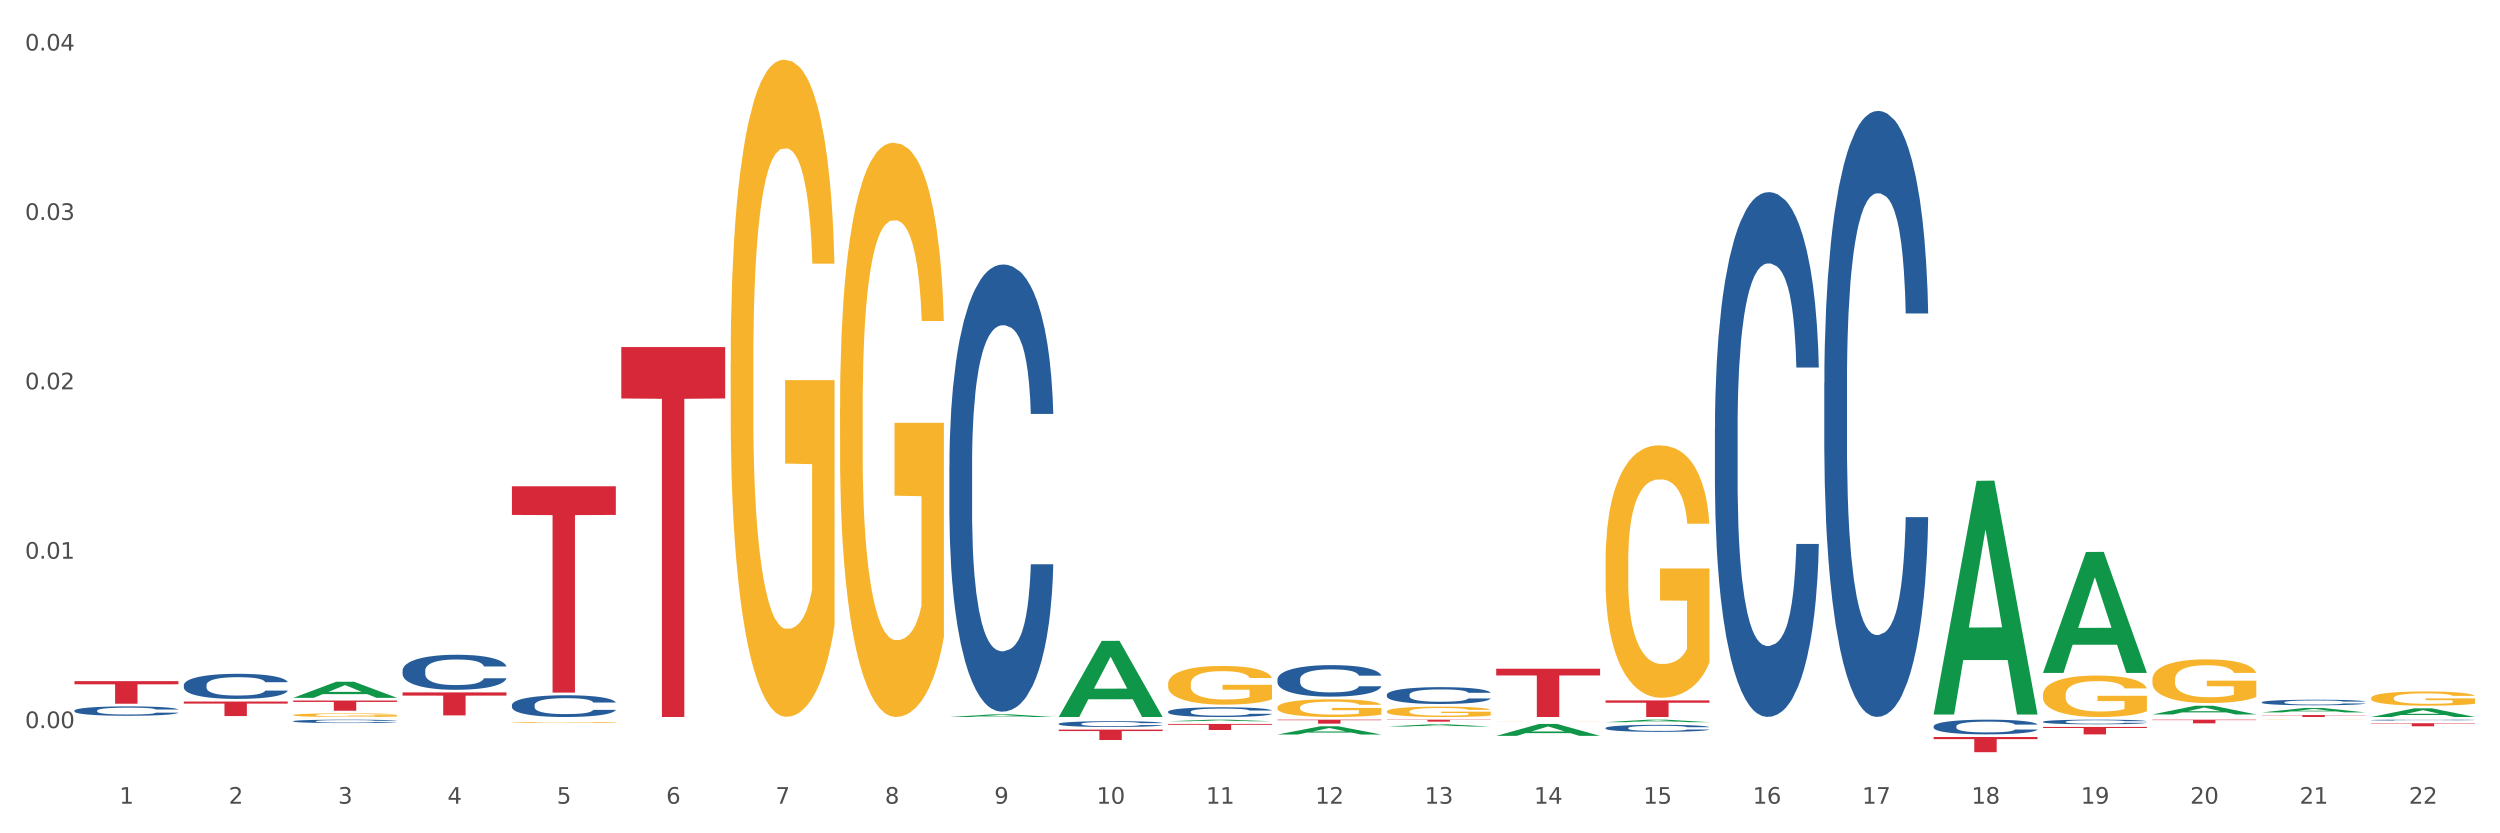 <?xml version="1.0" encoding="utf-8" standalone="no"?>
<!DOCTYPE svg PUBLIC "-//W3C//DTD SVG 1.1//EN"
  "http://www.w3.org/Graphics/SVG/1.1/DTD/svg11.dtd">
<svg xmlns:xlink="http://www.w3.org/1999/xlink" width="1080pt" height="360pt" viewBox="0 0 1080 360" xmlns="http://www.w3.org/2000/svg" version="1.1">
 <rect x="0" y="0" width="1080" height="360" fill="#333333" stroke="none"/>
 <defs>
  <style type="text/css">*{stroke-linejoin: round; stroke-linecap: butt}</style>
 </defs>
 <g id="figure_1">
  <g id="patch_1">
   <path d="M 0 360 
L 1080 360 
L 1080 0 
L 0 0 
z
" style="fill: #ffffff; stroke: #ffffff; stroke-linejoin: miter"/>
  </g>
  <g id="axes_1">
   <g id="matplotlib.axis_1">
    <g id="xtick_1">
     <g id="text_1">
      <!-- 1 -->
      <g style="fill: #4d4d4d" transform="translate(51.562 347.204) scale(0.096 -0.096)">
       <defs>
        <path id="DejaVuSans-31" d="M 794 531 
L 1825 531 
L 1825 4091 
L 703 3866 
L 703 4441 
L 1819 4666 
L 2450 4666 
L 2450 531 
L 3481 531 
L 3481 0 
L 794 0 
L 794 531 
z
" transform="scale(0.016)"/>
       </defs>
       <use xlink:href="#DejaVuSans-31"/>
      </g>
     </g>
    </g>
    <g id="xtick_2">
     <g id="text_2">
      <!-- 2 -->
      <g style="fill: #4d4d4d" transform="translate(98.807 347.204) scale(0.096 -0.096)">
       <defs>
        <path id="DejaVuSans-32" d="M 1228 531 
L 3431 531 
L 3431 0 
L 469 0 
L 469 531 
Q 828 903 1448 1529 
Q 2069 2156 2228 2338 
Q 2531 2678 2651 2914 
Q 2772 3150 2772 3378 
Q 2772 3750 2511 3984 
Q 2250 4219 1831 4219 
Q 1534 4219 1204 4116 
Q 875 4013 500 3803 
L 500 4441 
Q 881 4594 1212 4672 
Q 1544 4750 1819 4750 
Q 2544 4750 2975 4387 
Q 3406 4025 3406 3419 
Q 3406 3131 3298 2873 
Q 3191 2616 2906 2266 
Q 2828 2175 2409 1742 
Q 1991 1309 1228 531 
z
" transform="scale(0.016)"/>
       </defs>
       <use xlink:href="#DejaVuSans-32"/>
      </g>
     </g>
    </g>
    <g id="xtick_3">
     <g id="text_3">
      <!-- 3 -->
      <g style="fill: #4d4d4d" transform="translate(146.052 347.204) scale(0.096 -0.096)">
       <defs>
        <path id="DejaVuSans-33" d="M 2597 2516 
Q 3050 2419 3304 2112 
Q 3559 1806 3559 1356 
Q 3559 666 3084 287 
Q 2609 -91 1734 -91 
Q 1441 -91 1130 -33 
Q 819 25 488 141 
L 488 750 
Q 750 597 1062 519 
Q 1375 441 1716 441 
Q 2309 441 2620 675 
Q 2931 909 2931 1356 
Q 2931 1769 2642 2001 
Q 2353 2234 1838 2234 
L 1294 2234 
L 1294 2753 
L 1863 2753 
Q 2328 2753 2575 2939 
Q 2822 3125 2822 3475 
Q 2822 3834 2567 4026 
Q 2313 4219 1838 4219 
Q 1578 4219 1281 4162 
Q 984 4106 628 3988 
L 628 4550 
Q 988 4650 1302 4700 
Q 1616 4750 1894 4750 
Q 2613 4750 3031 4423 
Q 3450 4097 3450 3541 
Q 3450 3153 3228 2886 
Q 3006 2619 2597 2516 
z
" transform="scale(0.016)"/>
       </defs>
       <use xlink:href="#DejaVuSans-33"/>
      </g>
     </g>
    </g>
    <g id="xtick_4">
     <g id="text_4">
      <!-- 4 -->
      <g style="fill: #4d4d4d" transform="translate(193.297 347.204) scale(0.096 -0.096)">
       <defs>
        <path id="DejaVuSans-34" d="M 2419 4116 
L 825 1625 
L 2419 1625 
L 2419 4116 
z
M 2253 4666 
L 3047 4666 
L 3047 1625 
L 3713 1625 
L 3713 1100 
L 3047 1100 
L 3047 0 
L 2419 0 
L 2419 1100 
L 313 1100 
L 313 1709 
L 2253 4666 
z
" transform="scale(0.016)"/>
       </defs>
       <use xlink:href="#DejaVuSans-34"/>
      </g>
     </g>
    </g>
    <g id="xtick_5">
     <g id="text_5">
      <!-- 5 -->
      <g style="fill: #4d4d4d" transform="translate(240.542 347.204) scale(0.096 -0.096)">
       <defs>
        <path id="DejaVuSans-35" d="M 691 4666 
L 3169 4666 
L 3169 4134 
L 1269 4134 
L 1269 2991 
Q 1406 3038 1543 3061 
Q 1681 3084 1819 3084 
Q 2600 3084 3056 2656 
Q 3513 2228 3513 1497 
Q 3513 744 3044 326 
Q 2575 -91 1722 -91 
Q 1428 -91 1123 -41 
Q 819 9 494 109 
L 494 744 
Q 775 591 1075 516 
Q 1375 441 1709 441 
Q 2250 441 2565 725 
Q 2881 1009 2881 1497 
Q 2881 1984 2565 2268 
Q 2250 2553 1709 2553 
Q 1456 2553 1204 2497 
Q 953 2441 691 2322 
L 691 4666 
z
" transform="scale(0.016)"/>
       </defs>
       <use xlink:href="#DejaVuSans-35"/>
      </g>
     </g>
    </g>
    <g id="xtick_6">
     <g id="text_6">
      <!-- 6 -->
      <g style="fill: #4d4d4d" transform="translate(287.787 347.204) scale(0.096 -0.096)">
       <defs>
        <path id="DejaVuSans-36" d="M 2113 2584 
Q 1688 2584 1439 2293 
Q 1191 2003 1191 1497 
Q 1191 994 1439 701 
Q 1688 409 2113 409 
Q 2538 409 2786 701 
Q 3034 994 3034 1497 
Q 3034 2003 2786 2293 
Q 2538 2584 2113 2584 
z
M 3366 4563 
L 3366 3988 
Q 3128 4100 2886 4159 
Q 2644 4219 2406 4219 
Q 1781 4219 1451 3797 
Q 1122 3375 1075 2522 
Q 1259 2794 1537 2939 
Q 1816 3084 2150 3084 
Q 2853 3084 3261 2657 
Q 3669 2231 3669 1497 
Q 3669 778 3244 343 
Q 2819 -91 2113 -91 
Q 1303 -91 875 529 
Q 447 1150 447 2328 
Q 447 3434 972 4092 
Q 1497 4750 2381 4750 
Q 2619 4750 2861 4703 
Q 3103 4656 3366 4563 
z
" transform="scale(0.016)"/>
       </defs>
       <use xlink:href="#DejaVuSans-36"/>
      </g>
     </g>
    </g>
    <g id="xtick_7">
     <g id="text_7">
      <!-- 7 -->
      <g style="fill: #4d4d4d" transform="translate(335.032 347.204) scale(0.096 -0.096)">
       <defs>
        <path id="DejaVuSans-37" d="M 525 4666 
L 3525 4666 
L 3525 4397 
L 1831 0 
L 1172 0 
L 2766 4134 
L 525 4134 
L 525 4666 
z
" transform="scale(0.016)"/>
       </defs>
       <use xlink:href="#DejaVuSans-37"/>
      </g>
     </g>
    </g>
    <g id="xtick_8">
     <g id="text_8">
      <!-- 8 -->
      <g style="fill: #4d4d4d" transform="translate(382.276 347.204) scale(0.096 -0.096)">
       <defs>
        <path id="DejaVuSans-38" d="M 2034 2216 
Q 1584 2216 1326 1975 
Q 1069 1734 1069 1313 
Q 1069 891 1326 650 
Q 1584 409 2034 409 
Q 2484 409 2743 651 
Q 3003 894 3003 1313 
Q 3003 1734 2745 1975 
Q 2488 2216 2034 2216 
z
M 1403 2484 
Q 997 2584 770 2862 
Q 544 3141 544 3541 
Q 544 4100 942 4425 
Q 1341 4750 2034 4750 
Q 2731 4750 3128 4425 
Q 3525 4100 3525 3541 
Q 3525 3141 3298 2862 
Q 3072 2584 2669 2484 
Q 3125 2378 3379 2068 
Q 3634 1759 3634 1313 
Q 3634 634 3220 271 
Q 2806 -91 2034 -91 
Q 1263 -91 848 271 
Q 434 634 434 1313 
Q 434 1759 690 2068 
Q 947 2378 1403 2484 
z
M 1172 3481 
Q 1172 3119 1398 2916 
Q 1625 2713 2034 2713 
Q 2441 2713 2670 2916 
Q 2900 3119 2900 3481 
Q 2900 3844 2670 4047 
Q 2441 4250 2034 4250 
Q 1625 4250 1398 4047 
Q 1172 3844 1172 3481 
z
" transform="scale(0.016)"/>
       </defs>
       <use xlink:href="#DejaVuSans-38"/>
      </g>
     </g>
    </g>
    <g id="xtick_9">
     <g id="text_9">
      <!-- 9 -->
      <g style="fill: #4d4d4d" transform="translate(429.521 347.204) scale(0.096 -0.096)">
       <defs>
        <path id="DejaVuSans-39" d="M 703 97 
L 703 672 
Q 941 559 1184 500 
Q 1428 441 1663 441 
Q 2288 441 2617 861 
Q 2947 1281 2994 2138 
Q 2813 1869 2534 1725 
Q 2256 1581 1919 1581 
Q 1219 1581 811 2004 
Q 403 2428 403 3163 
Q 403 3881 828 4315 
Q 1253 4750 1959 4750 
Q 2769 4750 3195 4129 
Q 3622 3509 3622 2328 
Q 3622 1225 3098 567 
Q 2575 -91 1691 -91 
Q 1453 -91 1209 -44 
Q 966 3 703 97 
z
M 1959 2075 
Q 2384 2075 2632 2365 
Q 2881 2656 2881 3163 
Q 2881 3666 2632 3958 
Q 2384 4250 1959 4250 
Q 1534 4250 1286 3958 
Q 1038 3666 1038 3163 
Q 1038 2656 1286 2365 
Q 1534 2075 1959 2075 
z
" transform="scale(0.016)"/>
       </defs>
       <use xlink:href="#DejaVuSans-39"/>
      </g>
     </g>
    </g>
    <g id="xtick_10">
     <g id="text_10">
      <!-- 10 -->
      <g style="fill: #4d4d4d" transform="translate(473.712 347.204) scale(0.096 -0.096)">
       <defs>
        <path id="DejaVuSans-30" d="M 2034 4250 
Q 1547 4250 1301 3770 
Q 1056 3291 1056 2328 
Q 1056 1369 1301 889 
Q 1547 409 2034 409 
Q 2525 409 2770 889 
Q 3016 1369 3016 2328 
Q 3016 3291 2770 3770 
Q 2525 4250 2034 4250 
z
M 2034 4750 
Q 2819 4750 3233 4129 
Q 3647 3509 3647 2328 
Q 3647 1150 3233 529 
Q 2819 -91 2034 -91 
Q 1250 -91 836 529 
Q 422 1150 422 2328 
Q 422 3509 836 4129 
Q 1250 4750 2034 4750 
z
" transform="scale(0.016)"/>
       </defs>
       <use xlink:href="#DejaVuSans-31"/>
       <use xlink:href="#DejaVuSans-30" transform="translate(63.623 0)"/>
      </g>
     </g>
    </g>
    <g id="xtick_11">
     <g id="text_11">
      <!-- 11 -->
      <g style="fill: #4d4d4d" transform="translate(520.957 347.204) scale(0.096 -0.096)">
       <use xlink:href="#DejaVuSans-31"/>
       <use xlink:href="#DejaVuSans-31" transform="translate(63.623 0)"/>
      </g>
     </g>
    </g>
    <g id="xtick_12">
     <g id="text_12">
      <!-- 12 -->
      <g style="fill: #4d4d4d" transform="translate(568.202 347.204) scale(0.096 -0.096)">
       <use xlink:href="#DejaVuSans-31"/>
       <use xlink:href="#DejaVuSans-32" transform="translate(63.623 0)"/>
      </g>
     </g>
    </g>
    <g id="xtick_13">
     <g id="text_13">
      <!-- 13 -->
      <g style="fill: #4d4d4d" transform="translate(615.447 347.204) scale(0.096 -0.096)">
       <use xlink:href="#DejaVuSans-31"/>
       <use xlink:href="#DejaVuSans-33" transform="translate(63.623 0)"/>
      </g>
     </g>
    </g>
    <g id="xtick_14">
     <g id="text_14">
      <!-- 14 -->
      <g style="fill: #4d4d4d" transform="translate(662.692 347.204) scale(0.096 -0.096)">
       <use xlink:href="#DejaVuSans-31"/>
       <use xlink:href="#DejaVuSans-34" transform="translate(63.623 0)"/>
      </g>
     </g>
    </g>
    <g id="xtick_15">
     <g id="text_15">
      <!-- 15 -->
      <g style="fill: #4d4d4d" transform="translate(709.937 347.204) scale(0.096 -0.096)">
       <use xlink:href="#DejaVuSans-31"/>
       <use xlink:href="#DejaVuSans-35" transform="translate(63.623 0)"/>
      </g>
     </g>
    </g>
    <g id="xtick_16">
     <g id="text_16">
      <!-- 16 -->
      <g style="fill: #4d4d4d" transform="translate(757.181 347.204) scale(0.096 -0.096)">
       <use xlink:href="#DejaVuSans-31"/>
       <use xlink:href="#DejaVuSans-36" transform="translate(63.623 0)"/>
      </g>
     </g>
    </g>
    <g id="xtick_17">
     <g id="text_17">
      <!-- 17 -->
      <g style="fill: #4d4d4d" transform="translate(804.426 347.204) scale(0.096 -0.096)">
       <use xlink:href="#DejaVuSans-31"/>
       <use xlink:href="#DejaVuSans-37" transform="translate(63.623 0)"/>
      </g>
     </g>
    </g>
    <g id="xtick_18">
     <g id="text_18">
      <!-- 18 -->
      <g style="fill: #4d4d4d" transform="translate(851.671 347.204) scale(0.096 -0.096)">
       <use xlink:href="#DejaVuSans-31"/>
       <use xlink:href="#DejaVuSans-38" transform="translate(63.623 0)"/>
      </g>
     </g>
    </g>
    <g id="xtick_19">
     <g id="text_19">
      <!-- 19 -->
      <g style="fill: #4d4d4d" transform="translate(898.916 347.204) scale(0.096 -0.096)">
       <use xlink:href="#DejaVuSans-31"/>
       <use xlink:href="#DejaVuSans-39" transform="translate(63.623 0)"/>
      </g>
     </g>
    </g>
    <g id="xtick_20">
     <g id="text_20">
      <!-- 20 -->
      <g style="fill: #4d4d4d" transform="translate(946.161 347.204) scale(0.096 -0.096)">
       <use xlink:href="#DejaVuSans-32"/>
       <use xlink:href="#DejaVuSans-30" transform="translate(63.623 0)"/>
      </g>
     </g>
    </g>
    <g id="xtick_21">
     <g id="text_21">
      <!-- 21 -->
      <g style="fill: #4d4d4d" transform="translate(993.406 347.204) scale(0.096 -0.096)">
       <use xlink:href="#DejaVuSans-32"/>
       <use xlink:href="#DejaVuSans-31" transform="translate(63.623 0)"/>
      </g>
     </g>
    </g>
    <g id="xtick_22">
     <g id="text_22">
      <!-- 22 -->
      <g style="fill: #4d4d4d" transform="translate(1040.651 347.204) scale(0.096 -0.096)">
       <use xlink:href="#DejaVuSans-32"/>
       <use xlink:href="#DejaVuSans-32" transform="translate(63.623 0)"/>
      </g>
     </g>
    </g>
    <g id="xtick_23"/>
    <g id="xtick_24"/>
    <g id="xtick_25"/>
    <g id="xtick_26"/>
    <g id="xtick_27"/>
    <g id="xtick_28"/>
    <g id="xtick_29"/>
    <g id="xtick_30"/>
    <g id="xtick_31"/>
    <g id="xtick_32"/>
    <g id="xtick_33"/>
    <g id="xtick_34"/>
    <g id="xtick_35"/>
    <g id="xtick_36"/>
    <g id="xtick_37"/>
    <g id="xtick_38"/>
    <g id="xtick_39"/>
    <g id="xtick_40"/>
    <g id="xtick_41"/>
    <g id="xtick_42"/>
    <g id="xtick_43"/>
   </g>
   <g id="matplotlib.axis_2">
    <g id="ytick_1">
     <g id="text_23">
      <!-- 0.00 -->
      <g style="fill: #4d4d4d" transform="translate(10.8 314.536) scale(0.096 -0.096)">
       <defs>
        <path id="DejaVuSans-2e" d="M 684 794 
L 1344 794 
L 1344 0 
L 684 0 
L 684 794 
z
" transform="scale(0.016)"/>
       </defs>
       <use xlink:href="#DejaVuSans-30"/>
       <use xlink:href="#DejaVuSans-2e" transform="translate(63.623 0)"/>
       <use xlink:href="#DejaVuSans-30" transform="translate(95.41 0)"/>
       <use xlink:href="#DejaVuSans-30" transform="translate(159.033 0)"/>
      </g>
     </g>
    </g>
    <g id="ytick_2">
     <g id="text_24">
      <!-- 0.01 -->
      <g style="fill: #4d4d4d" transform="translate(10.8 241.36) scale(0.096 -0.096)">
       <use xlink:href="#DejaVuSans-30"/>
       <use xlink:href="#DejaVuSans-2e" transform="translate(63.623 0)"/>
       <use xlink:href="#DejaVuSans-30" transform="translate(95.41 0)"/>
       <use xlink:href="#DejaVuSans-31" transform="translate(159.033 0)"/>
      </g>
     </g>
    </g>
    <g id="ytick_3">
     <g id="text_25">
      <!-- 0.02 -->
      <g style="fill: #4d4d4d" transform="translate(10.8 168.185) scale(0.096 -0.096)">
       <use xlink:href="#DejaVuSans-30"/>
       <use xlink:href="#DejaVuSans-2e" transform="translate(63.623 0)"/>
       <use xlink:href="#DejaVuSans-30" transform="translate(95.41 0)"/>
       <use xlink:href="#DejaVuSans-32" transform="translate(159.033 0)"/>
      </g>
     </g>
    </g>
    <g id="ytick_4">
     <g id="text_26">
      <!-- 0.03 -->
      <g style="fill: #4d4d4d" transform="translate(10.8 95.009) scale(0.096 -0.096)">
       <use xlink:href="#DejaVuSans-30"/>
       <use xlink:href="#DejaVuSans-2e" transform="translate(63.623 0)"/>
       <use xlink:href="#DejaVuSans-30" transform="translate(95.41 0)"/>
       <use xlink:href="#DejaVuSans-33" transform="translate(159.033 0)"/>
      </g>
     </g>
    </g>
    <g id="ytick_5">
     <g id="text_27">
      <!-- 0.04 -->
      <g style="fill: #4d4d4d" transform="translate(10.8 21.834) scale(0.096 -0.096)">
       <use xlink:href="#DejaVuSans-30"/>
       <use xlink:href="#DejaVuSans-2e" transform="translate(63.623 0)"/>
       <use xlink:href="#DejaVuSans-30" transform="translate(95.41 0)"/>
       <use xlink:href="#DejaVuSans-34" transform="translate(159.033 0)"/>
      </g>
     </g>
    </g>
    <g id="ytick_6"/>
    <g id="ytick_7"/>
    <g id="ytick_8"/>
    <g id="ytick_9"/>
   </g>
   <g id="PolyCollection_1">
    <path d="M 126.665 301.469 
L 126.711 301.463 
L 145.219 294.51 
L 152.9 294.503 
L 171.547 301.482 
L 162.663 301.482 
L 158.638 299.857 
L 139.528 299.857 
L 139.389 299.883 
L 135.502 301.482 
L 126.665 301.482 
L 126.665 301.469 
L 141.934 298.887 
L 156.232 298.881 
L 149.152 295.991 
L 149.06 295.978 
L 148.967 295.997 
L 141.888 298.881 
L 141.934 298.887 
L 126.665 301.469 
z
" clip-path="url(#p72e1b83e45)" style="fill: #109648"/>
    <path d="M 410.134 309.746 
L 410.18 309.745 
L 428.689 308.589 
L 436.37 308.587 
L 455.017 309.748 
L 446.133 309.748 
L 442.107 309.478 
L 422.997 309.478 
L 422.858 309.482 
L 418.972 309.748 
L 410.134 309.748 
L 410.134 309.746 
L 425.403 309.317 
L 439.701 309.315 
L 432.622 308.835 
L 432.529 308.833 
L 432.437 308.836 
L 425.357 309.315 
L 425.403 309.317 
L 410.134 309.746 
z
" clip-path="url(#p72e1b83e45)" style="fill: #109648"/>
    <path d="M 551.869 305.629 
L 551.922 305.622 
L 551.922 305.37 
L 552.028 305.154 
L 552.557 304.629 
L 553.352 304.196 
L 553.935 303.965 
L 554.518 303.776 
L 555.207 303.587 
L 556.055 303.391 
L 557.592 303.105 
L 558.545 302.958 
L 559.711 302.804 
L 561.831 302.58 
L 563.367 302.454 
L 564.957 302.349 
L 567.554 302.223 
L 569.249 302.168 
L 571.051 302.126 
L 573.224 302.098 
L 574.866 302.091 
L 578.47 302.112 
L 581.543 302.175 
L 583.027 302.223 
L 584.934 302.307 
L 585.941 302.363 
L 587.584 302.475 
L 589.28 302.622 
L 590.445 302.748 
L 592.194 302.986 
L 593.519 303.223 
L 594.738 303.517 
L 595.374 303.72 
L 595.85 303.909 
L 596.274 304.126 
L 596.698 304.468 
L 587.16 304.468 
L 586.789 304.224 
L 586.206 303.993 
L 585.358 303.769 
L 584.617 303.629 
L 583.345 303.454 
L 582.179 303.342 
L 580.96 303.258 
L 579.476 303.189 
L 578.311 303.154 
L 576.668 303.126 
L 573.436 303.133 
L 571.263 303.189 
L 569.779 303.258 
L 568.825 303.321 
L 567.978 303.391 
L 567.024 303.489 
L 565.911 303.636 
L 565.116 303.769 
L 564.321 303.937 
L 563.685 304.105 
L 563.103 304.3 
L 562.626 304.51 
L 562.255 304.727 
L 561.937 304.993 
L 561.672 305.433 
L 561.672 306.391 
L 561.778 306.608 
L 562.043 306.895 
L 562.361 307.112 
L 562.891 307.37 
L 563.367 307.545 
L 564.268 307.797 
L 565.275 308.007 
L 566.07 308.14 
L 566.865 308.252 
L 568.243 308.405 
L 569.779 308.531 
L 571.104 308.608 
L 572.906 308.678 
L 574.124 308.706 
L 575.184 308.72 
L 577.781 308.72 
L 579.635 308.699 
L 581.702 308.65 
L 583.292 308.587 
L 584.617 308.51 
L 586.1 308.384 
L 587.054 308.266 
L 587.054 306.804 
L 575.396 306.797 
L 575.396 305.825 
L 596.751 305.825 
L 596.751 308.678 
L 595.85 308.825 
L 594.844 308.958 
L 593.784 309.077 
L 592.194 309.224 
L 590.286 309.364 
L 588.591 309.461 
L 586.789 309.545 
L 584.67 309.622 
L 581.914 309.692 
L 580.218 309.72 
L 578.099 309.741 
L 575.608 309.748 
L 573.436 309.734 
L 571.316 309.699 
L 569.09 309.636 
L 566.918 309.545 
L 565.275 309.454 
L 563.632 309.343 
L 561.884 309.196 
L 560.506 309.056 
L 559.446 308.93 
L 558.28 308.769 
L 557.009 308.559 
L 556.055 308.37 
L 555.207 308.175 
L 554.306 307.923 
L 553.67 307.706 
L 553.034 307.433 
L 552.663 307.231 
L 552.24 306.916 
L 551.922 306.475 
L 551.869 305.629 
z
" clip-path="url(#p72e1b83e45)" style="fill: #f7b32b"/>
    <path d="M 504.624 295.417 
L 504.677 295.402 
L 504.677 294.853 
L 504.783 294.38 
L 505.313 293.235 
L 506.107 292.289 
L 506.69 291.786 
L 507.273 291.374 
L 507.962 290.962 
L 508.81 290.535 
L 510.347 289.909 
L 511.301 289.589 
L 512.466 289.253 
L 514.586 288.765 
L 516.123 288.49 
L 517.712 288.261 
L 520.309 287.986 
L 522.005 287.864 
L 523.806 287.773 
L 525.979 287.712 
L 527.621 287.697 
L 531.225 287.742 
L 534.298 287.88 
L 535.782 287.986 
L 537.69 288.17 
L 538.696 288.292 
L 540.339 288.536 
L 542.035 288.856 
L 543.201 289.131 
L 544.949 289.65 
L 546.274 290.168 
L 547.493 290.809 
L 548.129 291.252 
L 548.606 291.664 
L 549.029 292.137 
L 549.453 292.884 
L 539.915 292.884 
L 539.544 292.35 
L 538.961 291.847 
L 538.114 291.358 
L 537.372 291.053 
L 536.1 290.672 
L 534.934 290.428 
L 533.715 290.245 
L 532.232 290.092 
L 531.066 290.016 
L 529.423 289.955 
L 526.191 289.97 
L 524.018 290.092 
L 522.534 290.245 
L 521.581 290.382 
L 520.733 290.535 
L 519.779 290.748 
L 518.666 291.069 
L 517.871 291.358 
L 517.076 291.725 
L 516.441 292.091 
L 515.858 292.518 
L 515.381 292.976 
L 515.01 293.449 
L 514.692 294.029 
L 514.427 294.99 
L 514.427 297.08 
L 514.533 297.553 
L 514.798 298.179 
L 515.116 298.652 
L 515.646 299.216 
L 516.123 299.598 
L 517.023 300.147 
L 518.03 300.605 
L 518.825 300.895 
L 519.62 301.139 
L 520.998 301.475 
L 522.534 301.749 
L 523.859 301.917 
L 525.661 302.07 
L 526.88 302.131 
L 527.939 302.161 
L 530.536 302.161 
L 532.391 302.116 
L 534.457 302.009 
L 536.047 301.871 
L 537.372 301.704 
L 538.855 301.429 
L 539.809 301.169 
L 539.809 297.981 
L 528.151 297.965 
L 528.151 295.844 
L 549.506 295.844 
L 549.506 302.07 
L 548.606 302.39 
L 547.599 302.68 
L 546.539 302.939 
L 544.949 303.26 
L 543.042 303.565 
L 541.346 303.779 
L 539.544 303.962 
L 537.425 304.13 
L 534.669 304.282 
L 532.973 304.343 
L 530.854 304.389 
L 528.363 304.404 
L 526.191 304.374 
L 524.071 304.297 
L 521.846 304.16 
L 519.673 303.962 
L 518.03 303.763 
L 516.388 303.519 
L 514.639 303.199 
L 513.261 302.894 
L 512.201 302.619 
L 511.036 302.268 
L 509.764 301.81 
L 508.81 301.398 
L 507.962 300.971 
L 507.061 300.422 
L 506.425 299.949 
L 505.79 299.354 
L 505.419 298.911 
L 504.995 298.225 
L 504.677 297.263 
L 504.624 295.417 
z
" clip-path="url(#p72e1b83e45)" style="fill: #f7b32b"/>
    <path d="M 315.644 156.958 
L 315.697 156.699 
L 315.697 147.365 
L 315.803 139.327 
L 316.333 119.88 
L 317.128 103.805 
L 317.711 95.248 
L 318.294 88.247 
L 318.983 81.247 
L 319.83 73.987 
L 321.367 63.356 
L 322.321 57.911 
L 323.487 52.207 
L 325.606 43.91 
L 327.143 39.242 
L 328.733 35.353 
L 331.329 30.686 
L 333.025 28.612 
L 334.827 27.056 
L 336.999 26.019 
L 338.642 25.759 
L 342.245 26.537 
L 345.319 28.871 
L 346.802 30.686 
L 348.71 33.797 
L 349.717 35.872 
L 351.36 40.02 
L 353.055 45.465 
L 354.221 50.132 
L 355.97 58.948 
L 357.294 67.764 
L 358.513 78.654 
L 359.149 86.173 
L 359.626 93.174 
L 360.05 101.212 
L 360.474 113.917 
L 350.936 113.917 
L 350.565 104.842 
L 349.982 96.285 
L 349.134 87.988 
L 348.392 82.802 
L 347.12 76.32 
L 345.955 72.172 
L 344.736 69.06 
L 343.252 66.467 
L 342.086 65.171 
L 340.444 64.134 
L 337.211 64.393 
L 335.039 66.467 
L 333.555 69.06 
L 332.601 71.394 
L 331.753 73.987 
L 330.799 77.617 
L 329.687 83.062 
L 328.892 87.988 
L 328.097 94.211 
L 327.461 100.434 
L 326.878 107.694 
L 326.401 115.472 
L 326.03 123.51 
L 325.712 133.363 
L 325.447 149.698 
L 325.447 185.22 
L 325.553 193.258 
L 325.818 203.889 
L 326.136 211.927 
L 326.666 221.52 
L 327.143 228.002 
L 328.044 237.337 
L 329.051 245.115 
L 329.846 250.042 
L 330.64 254.19 
L 332.018 259.895 
L 333.555 264.562 
L 334.88 267.414 
L 336.681 270.007 
L 337.9 271.044 
L 338.96 271.562 
L 341.556 271.562 
L 343.411 270.785 
L 345.478 268.97 
L 347.067 266.636 
L 348.392 263.784 
L 349.876 259.117 
L 350.83 254.709 
L 350.83 200.518 
L 339.172 200.259 
L 339.172 164.218 
L 360.527 164.218 
L 360.527 270.007 
L 359.626 275.452 
L 358.619 280.378 
L 357.559 284.786 
L 355.97 290.231 
L 354.062 295.417 
L 352.366 299.047 
L 350.565 302.158 
L 348.445 305.01 
L 345.69 307.603 
L 343.994 308.64 
L 341.874 309.418 
L 339.384 309.677 
L 337.211 309.159 
L 335.092 307.862 
L 332.866 305.529 
L 330.693 302.158 
L 329.051 298.787 
L 327.408 294.639 
L 325.659 289.194 
L 324.282 284.008 
L 323.222 279.341 
L 322.056 273.377 
L 320.784 265.599 
L 319.83 258.598 
L 318.983 251.338 
L 318.082 242.004 
L 317.446 233.966 
L 316.81 223.854 
L 316.439 216.335 
L 316.015 204.667 
L 315.697 188.332 
L 315.644 156.958 
z
" clip-path="url(#p72e1b83e45)" style="fill: #f7b32b"/>
    <path d="M 362.889 176.297 
L 362.942 176.071 
L 362.942 167.914 
L 363.048 160.89 
L 363.578 143.897 
L 364.373 129.85 
L 364.956 122.373 
L 365.539 116.255 
L 366.228 110.138 
L 367.075 103.794 
L 368.612 94.505 
L 369.566 89.746 
L 370.732 84.762 
L 372.851 77.512 
L 374.388 73.433 
L 375.978 70.035 
L 378.574 65.956 
L 380.27 64.144 
L 382.072 62.784 
L 384.244 61.878 
L 385.887 61.652 
L 389.49 62.331 
L 392.564 64.37 
L 394.047 65.956 
L 395.955 68.675 
L 396.962 70.488 
L 398.604 74.113 
L 400.3 78.871 
L 401.466 82.949 
L 403.215 90.653 
L 404.539 98.356 
L 405.758 107.872 
L 406.394 114.443 
L 406.871 120.56 
L 407.295 127.584 
L 407.719 138.686 
L 398.181 138.686 
L 397.81 130.756 
L 397.227 123.279 
L 396.379 116.029 
L 395.637 111.497 
L 394.365 105.833 
L 393.199 102.208 
L 391.981 99.489 
L 390.497 97.223 
L 389.331 96.091 
L 387.688 95.184 
L 384.456 95.411 
L 382.284 97.223 
L 380.8 99.489 
L 379.846 101.528 
L 378.998 103.794 
L 378.044 106.966 
L 376.932 111.724 
L 376.137 116.029 
L 375.342 121.467 
L 374.706 126.904 
L 374.123 133.248 
L 373.646 140.046 
L 373.275 147.069 
L 372.957 155.679 
L 372.692 169.953 
L 372.692 200.993 
L 372.798 208.017 
L 373.063 217.307 
L 373.381 224.33 
L 373.911 232.714 
L 374.388 238.378 
L 375.289 246.534 
L 376.296 253.332 
L 377.09 257.637 
L 377.885 261.262 
L 379.263 266.246 
L 380.8 270.325 
L 382.125 272.817 
L 383.926 275.083 
L 385.145 275.989 
L 386.205 276.442 
L 388.801 276.442 
L 390.656 275.762 
L 392.723 274.176 
L 394.312 272.137 
L 395.637 269.645 
L 397.121 265.567 
L 398.075 261.715 
L 398.075 214.361 
L 386.417 214.135 
L 386.417 182.641 
L 407.772 182.641 
L 407.772 275.083 
L 406.871 279.841 
L 405.864 284.145 
L 404.804 287.997 
L 403.215 292.755 
L 401.307 297.287 
L 399.611 300.459 
L 397.81 303.178 
L 395.69 305.67 
L 392.935 307.936 
L 391.239 308.842 
L 389.119 309.522 
L 386.629 309.748 
L 384.456 309.295 
L 382.336 308.162 
L 380.111 306.123 
L 377.938 303.178 
L 376.296 300.232 
L 374.653 296.607 
L 372.904 291.849 
L 371.527 287.317 
L 370.467 283.239 
L 369.301 278.028 
L 368.029 271.231 
L 367.075 265.113 
L 366.228 258.769 
L 365.327 250.613 
L 364.691 243.589 
L 364.055 234.753 
L 363.684 228.182 
L 363.26 217.986 
L 362.942 203.712 
L 362.889 176.297 
z
" clip-path="url(#p72e1b83e45)" style="fill: #f7b32b"/>
    <path d="M 126.665 308.903 
L 126.718 308.901 
L 126.718 308.849 
L 126.824 308.805 
L 127.354 308.697 
L 128.148 308.608 
L 128.731 308.561 
L 129.314 308.522 
L 130.003 308.483 
L 130.851 308.443 
L 132.388 308.384 
L 133.342 308.354 
L 134.507 308.322 
L 136.627 308.277 
L 138.164 308.251 
L 139.753 308.229 
L 142.35 308.203 
L 144.046 308.192 
L 145.847 308.183 
L 148.02 308.177 
L 149.662 308.176 
L 153.266 308.18 
L 156.339 308.193 
L 157.823 308.203 
L 159.731 308.221 
L 160.737 308.232 
L 162.38 308.255 
L 164.076 308.285 
L 165.242 308.311 
L 166.99 308.36 
L 168.315 308.409 
L 169.534 308.469 
L 170.17 308.511 
L 170.647 308.549 
L 171.07 308.594 
L 171.494 308.664 
L 161.956 308.664 
L 161.585 308.614 
L 161.002 308.567 
L 160.155 308.521 
L 159.413 308.492 
L 158.141 308.456 
L 156.975 308.433 
L 155.756 308.416 
L 154.273 308.401 
L 153.107 308.394 
L 151.464 308.389 
L 148.232 308.39 
L 146.059 308.401 
L 144.575 308.416 
L 143.622 308.429 
L 142.774 308.443 
L 141.82 308.463 
L 140.707 308.493 
L 139.912 308.521 
L 139.117 308.555 
L 138.482 308.59 
L 137.899 308.63 
L 137.422 308.673 
L 137.051 308.717 
L 136.733 308.772 
L 136.468 308.862 
L 136.468 309.059 
L 136.574 309.104 
L 136.839 309.162 
L 137.157 309.207 
L 137.687 309.26 
L 138.164 309.296 
L 139.064 309.348 
L 140.071 309.391 
L 140.866 309.418 
L 141.661 309.441 
L 143.039 309.472 
L 144.575 309.498 
L 145.9 309.514 
L 147.702 309.528 
L 148.921 309.534 
L 149.98 309.537 
L 152.577 309.537 
L 154.432 309.533 
L 156.498 309.523 
L 158.088 309.51 
L 159.413 309.494 
L 160.896 309.468 
L 161.85 309.444 
L 161.85 309.144 
L 150.192 309.142 
L 150.192 308.943 
L 171.547 308.943 
L 171.547 309.528 
L 170.647 309.559 
L 169.64 309.586 
L 168.58 309.61 
L 166.99 309.64 
L 165.083 309.669 
L 163.387 309.689 
L 161.585 309.706 
L 159.466 309.722 
L 156.71 309.737 
L 155.014 309.742 
L 152.895 309.747 
L 150.404 309.748 
L 148.232 309.745 
L 146.112 309.738 
L 143.887 309.725 
L 141.714 309.706 
L 140.071 309.688 
L 138.429 309.665 
L 136.68 309.635 
L 135.302 309.606 
L 134.242 309.58 
L 133.077 309.547 
L 131.805 309.504 
L 130.851 309.465 
L 130.003 309.425 
L 129.102 309.373 
L 128.466 309.329 
L 127.831 309.273 
L 127.46 309.231 
L 127.036 309.167 
L 126.718 309.076 
L 126.665 308.903 
z
" clip-path="url(#p72e1b83e45)" style="fill: #f7b32b"/>
    <path d="M 221.154 312.101 
L 221.207 312.101 
L 221.207 312.087 
L 221.313 312.075 
L 221.843 312.047 
L 222.638 312.024 
L 223.221 312.011 
L 223.804 312.001 
L 224.493 311.991 
L 225.341 311.98 
L 226.877 311.964 
L 227.831 311.956 
L 228.997 311.948 
L 231.117 311.936 
L 232.653 311.929 
L 234.243 311.923 
L 236.84 311.917 
L 238.535 311.914 
L 240.337 311.911 
L 242.51 311.91 
L 244.152 311.909 
L 247.756 311.911 
L 250.829 311.914 
L 252.313 311.917 
L 254.22 311.921 
L 255.227 311.924 
L 256.87 311.93 
L 258.566 311.938 
L 259.731 311.945 
L 261.48 311.958 
L 262.805 311.971 
L 264.024 311.987 
L 264.659 311.998 
L 265.136 312.008 
L 265.56 312.02 
L 265.984 312.038 
L 256.446 312.038 
L 256.075 312.025 
L 255.492 312.013 
L 254.644 312 
L 253.902 311.993 
L 252.631 311.983 
L 251.465 311.977 
L 250.246 311.973 
L 248.762 311.969 
L 247.597 311.967 
L 245.954 311.966 
L 242.721 311.966 
L 240.549 311.969 
L 239.065 311.973 
L 238.111 311.976 
L 237.263 311.98 
L 236.31 311.985 
L 235.197 311.993 
L 234.402 312 
L 233.607 312.01 
L 232.971 312.019 
L 232.388 312.029 
L 231.911 312.041 
L 231.541 312.052 
L 231.223 312.067 
L 230.958 312.091 
L 230.958 312.143 
L 231.064 312.154 
L 231.329 312.17 
L 231.647 312.182 
L 232.176 312.196 
L 232.653 312.205 
L 233.554 312.219 
L 234.561 312.23 
L 235.356 312.237 
L 236.151 312.243 
L 237.528 312.252 
L 239.065 312.259 
L 240.39 312.263 
L 242.192 312.267 
L 243.41 312.268 
L 244.47 312.269 
L 247.067 312.269 
L 248.921 312.268 
L 250.988 312.265 
L 252.578 312.262 
L 253.902 312.257 
L 255.386 312.251 
L 256.34 312.244 
L 256.34 312.165 
L 244.682 312.165 
L 244.682 312.112 
L 266.037 312.112 
L 266.037 312.267 
L 265.136 312.275 
L 264.129 312.282 
L 263.07 312.288 
L 261.48 312.296 
L 259.572 312.304 
L 257.877 312.309 
L 256.075 312.314 
L 253.955 312.318 
L 251.2 312.322 
L 249.504 312.323 
L 247.385 312.324 
L 244.894 312.325 
L 242.721 312.324 
L 240.602 312.322 
L 238.376 312.318 
L 236.204 312.314 
L 234.561 312.309 
L 232.918 312.303 
L 231.17 312.295 
L 229.792 312.287 
L 228.732 312.28 
L 227.566 312.271 
L 226.295 312.26 
L 225.341 312.25 
L 224.493 312.239 
L 223.592 312.226 
L 222.956 312.214 
L 222.32 312.199 
L 221.949 312.188 
L 221.525 312.171 
L 221.207 312.147 
L 221.154 312.101 
z
" clip-path="url(#p72e1b83e45)" style="fill: #f7b32b"/>
    <path d="M 1024.317 301.557 
L 1024.37 301.552 
L 1024.37 301.35 
L 1024.476 301.176 
L 1025.006 300.755 
L 1025.801 300.407 
L 1026.384 300.222 
L 1026.967 300.07 
L 1027.656 299.919 
L 1028.504 299.761 
L 1030.04 299.531 
L 1030.994 299.414 
L 1032.16 299.29 
L 1034.28 299.11 
L 1035.816 299.009 
L 1037.406 298.925 
L 1040.002 298.824 
L 1041.698 298.779 
L 1043.5 298.746 
L 1045.672 298.723 
L 1047.315 298.718 
L 1050.918 298.734 
L 1053.992 298.785 
L 1055.476 298.824 
L 1057.383 298.892 
L 1058.39 298.936 
L 1060.033 299.026 
L 1061.728 299.144 
L 1062.894 299.245 
L 1064.643 299.436 
L 1065.968 299.627 
L 1067.186 299.862 
L 1067.822 300.025 
L 1068.299 300.177 
L 1068.723 300.351 
L 1069.147 300.626 
L 1059.609 300.626 
L 1059.238 300.429 
L 1058.655 300.244 
L 1057.807 300.065 
L 1057.065 299.952 
L 1055.793 299.812 
L 1054.628 299.722 
L 1053.409 299.655 
L 1051.925 299.599 
L 1050.759 299.571 
L 1049.117 299.548 
L 1045.884 299.554 
L 1043.712 299.599 
L 1042.228 299.655 
L 1041.274 299.705 
L 1040.426 299.761 
L 1039.473 299.84 
L 1038.36 299.958 
L 1037.565 300.065 
L 1036.77 300.199 
L 1036.134 300.334 
L 1035.551 300.491 
L 1035.074 300.659 
L 1034.703 300.833 
L 1034.385 301.047 
L 1034.121 301.4 
L 1034.121 302.169 
L 1034.227 302.343 
L 1034.491 302.573 
L 1034.809 302.747 
L 1035.339 302.955 
L 1035.816 303.095 
L 1036.717 303.297 
L 1037.724 303.465 
L 1038.519 303.572 
L 1039.314 303.662 
L 1040.691 303.785 
L 1042.228 303.886 
L 1043.553 303.948 
L 1045.354 304.004 
L 1046.573 304.027 
L 1047.633 304.038 
L 1050.23 304.038 
L 1052.084 304.021 
L 1054.151 303.982 
L 1055.741 303.931 
L 1057.065 303.87 
L 1058.549 303.769 
L 1059.503 303.673 
L 1059.503 302.5 
L 1047.845 302.495 
L 1047.845 301.714 
L 1069.2 301.714 
L 1069.2 304.004 
L 1068.299 304.122 
L 1067.292 304.229 
L 1066.233 304.324 
L 1064.643 304.442 
L 1062.735 304.554 
L 1061.04 304.633 
L 1059.238 304.7 
L 1057.118 304.762 
L 1054.363 304.818 
L 1052.667 304.84 
L 1050.547 304.857 
L 1048.057 304.863 
L 1045.884 304.852 
L 1043.765 304.824 
L 1041.539 304.773 
L 1039.367 304.7 
L 1037.724 304.627 
L 1036.081 304.537 
L 1034.333 304.42 
L 1032.955 304.307 
L 1031.895 304.206 
L 1030.729 304.077 
L 1029.457 303.909 
L 1028.504 303.757 
L 1027.656 303.6 
L 1026.755 303.398 
L 1026.119 303.224 
L 1025.483 303.005 
L 1025.112 302.843 
L 1024.688 302.59 
L 1024.37 302.236 
L 1024.317 301.557 
z
" clip-path="url(#p72e1b83e45)" style="fill: #f7b32b"/>
    <path d="M 599.113 307.336 
L 599.166 307.332 
L 599.166 307.184 
L 599.272 307.057 
L 599.802 306.75 
L 600.597 306.496 
L 601.18 306.361 
L 601.763 306.251 
L 602.452 306.14 
L 603.3 306.025 
L 604.836 305.857 
L 605.79 305.771 
L 606.956 305.681 
L 609.076 305.55 
L 610.612 305.476 
L 612.202 305.415 
L 614.799 305.341 
L 616.494 305.309 
L 618.296 305.284 
L 620.469 305.268 
L 622.111 305.264 
L 625.715 305.276 
L 628.788 305.313 
L 630.272 305.341 
L 632.179 305.39 
L 633.186 305.423 
L 634.829 305.489 
L 636.525 305.575 
L 637.69 305.649 
L 639.439 305.788 
L 640.764 305.927 
L 641.983 306.099 
L 642.618 306.218 
L 643.095 306.328 
L 643.519 306.455 
L 643.943 306.656 
L 634.405 306.656 
L 634.034 306.513 
L 633.451 306.378 
L 632.603 306.246 
L 631.861 306.165 
L 630.59 306.062 
L 629.424 305.997 
L 628.205 305.947 
L 626.721 305.907 
L 625.556 305.886 
L 623.913 305.87 
L 620.68 305.874 
L 618.508 305.907 
L 617.024 305.947 
L 616.07 305.984 
L 615.222 306.025 
L 614.269 306.083 
L 613.156 306.169 
L 612.361 306.246 
L 611.566 306.345 
L 610.93 306.443 
L 610.347 306.558 
L 609.87 306.681 
L 609.5 306.808 
L 609.182 306.963 
L 608.917 307.221 
L 608.917 307.782 
L 609.023 307.909 
L 609.288 308.077 
L 609.606 308.204 
L 610.135 308.356 
L 610.612 308.458 
L 611.513 308.605 
L 612.52 308.728 
L 613.315 308.806 
L 614.11 308.872 
L 615.487 308.962 
L 617.024 309.036 
L 618.349 309.081 
L 620.151 309.122 
L 621.369 309.138 
L 622.429 309.146 
L 625.026 309.146 
L 626.88 309.134 
L 628.947 309.105 
L 630.537 309.068 
L 631.861 309.023 
L 633.345 308.95 
L 634.299 308.88 
L 634.299 308.024 
L 622.641 308.02 
L 622.641 307.451 
L 643.996 307.451 
L 643.996 309.122 
L 643.095 309.208 
L 642.088 309.285 
L 641.029 309.355 
L 639.439 309.441 
L 637.531 309.523 
L 635.836 309.58 
L 634.034 309.629 
L 631.914 309.674 
L 629.159 309.715 
L 627.463 309.732 
L 625.344 309.744 
L 622.853 309.748 
L 620.68 309.74 
L 618.561 309.719 
L 616.335 309.683 
L 614.163 309.629 
L 612.52 309.576 
L 610.877 309.511 
L 609.129 309.425 
L 607.751 309.343 
L 606.691 309.269 
L 605.525 309.175 
L 604.254 309.052 
L 603.3 308.941 
L 602.452 308.827 
L 601.551 308.679 
L 600.915 308.552 
L 600.279 308.393 
L 599.908 308.274 
L 599.484 308.089 
L 599.166 307.831 
L 599.113 307.336 
z
" clip-path="url(#p72e1b83e45)" style="fill: #f7b32b"/>
    <path d="M 977.072 307.762 
L 977.119 307.76 
L 995.627 305.833 
L 1003.308 305.831 
L 1021.955 307.766 
L 1013.071 307.766 
L 1009.046 307.315 
L 989.936 307.315 
L 989.797 307.323 
L 985.91 307.766 
L 977.072 307.766 
L 977.072 307.762 
L 992.342 307.046 
L 1006.64 307.045 
L 999.56 306.244 
L 999.468 306.24 
L 999.375 306.245 
L 992.296 307.045 
L 992.342 307.046 
L 977.072 307.762 
z
" clip-path="url(#p72e1b83e45)" style="fill: #109648"/>
    <path d="M 835.338 308.492 
L 835.384 308.397 
L 853.892 207.719 
L 861.573 207.624 
L 880.221 308.682 
L 871.337 308.682 
L 867.311 285.149 
L 848.201 285.149 
L 848.062 285.529 
L 844.176 308.682 
L 835.338 308.682 
L 835.338 308.492 
L 850.607 271.105 
L 864.905 271.01 
L 857.825 229.164 
L 857.733 228.974 
L 857.64 229.259 
L 850.561 271.01 
L 850.607 271.105 
L 835.338 308.492 
z
" clip-path="url(#p72e1b83e45)" style="fill: #109648"/>
    <path d="M 977.072 310.938 
L 977.125 310.938 
L 977.125 310.935 
L 977.231 310.932 
L 977.761 310.924 
L 978.556 310.918 
L 979.139 310.915 
L 979.722 310.912 
L 980.411 310.91 
L 981.259 310.907 
L 982.795 310.903 
L 983.749 310.901 
L 984.915 310.899 
L 987.035 310.896 
L 988.571 310.894 
L 990.161 310.892 
L 992.758 310.891 
L 994.453 310.89 
L 996.255 310.889 
L 998.428 310.889 
L 1000.07 310.889 
L 1003.674 310.889 
L 1006.747 310.89 
L 1008.231 310.891 
L 1010.138 310.892 
L 1011.145 310.892 
L 1012.788 310.894 
L 1014.484 310.896 
L 1015.649 310.898 
L 1017.398 310.901 
L 1018.723 310.905 
L 1019.942 310.909 
L 1020.577 310.912 
L 1021.054 310.914 
L 1021.478 310.917 
L 1021.902 310.922 
L 1012.364 310.922 
L 1011.993 310.919 
L 1011.41 310.915 
L 1010.562 310.912 
L 1009.82 310.91 
L 1008.549 310.908 
L 1007.383 310.906 
L 1006.164 310.905 
L 1004.68 310.904 
L 1003.515 310.904 
L 1001.872 310.903 
L 998.639 310.903 
L 996.467 310.904 
L 994.983 310.905 
L 994.029 310.906 
L 993.181 310.907 
L 992.228 310.908 
L 991.115 310.91 
L 990.32 310.912 
L 989.525 310.915 
L 988.889 310.917 
L 988.306 310.92 
L 987.829 310.923 
L 987.459 310.926 
L 987.141 310.929 
L 986.876 310.936 
L 986.876 310.949 
L 986.982 310.952 
L 987.247 310.956 
L 987.565 310.959 
L 988.094 310.963 
L 988.571 310.965 
L 989.472 310.969 
L 990.479 310.972 
L 991.274 310.974 
L 992.069 310.975 
L 993.446 310.977 
L 994.983 310.979 
L 996.308 310.98 
L 998.11 310.981 
L 999.328 310.982 
L 1000.388 310.982 
L 1002.985 310.982 
L 1004.839 310.981 
L 1006.906 310.981 
L 1008.496 310.98 
L 1009.82 310.979 
L 1011.304 310.977 
L 1012.258 310.975 
L 1012.258 310.955 
L 1000.6 310.955 
L 1000.6 310.941 
L 1021.955 310.941 
L 1021.955 310.981 
L 1021.054 310.983 
L 1020.047 310.985 
L 1018.988 310.987 
L 1017.398 310.989 
L 1015.49 310.991 
L 1013.795 310.992 
L 1011.993 310.993 
L 1009.873 310.994 
L 1007.118 310.995 
L 1005.422 310.996 
L 1003.303 310.996 
L 1000.812 310.996 
L 998.639 310.996 
L 996.52 310.996 
L 994.294 310.995 
L 992.122 310.993 
L 990.479 310.992 
L 988.836 310.99 
L 987.088 310.988 
L 985.71 310.986 
L 984.65 310.985 
L 983.484 310.982 
L 982.213 310.979 
L 981.259 310.977 
L 980.411 310.974 
L 979.51 310.971 
L 978.874 310.968 
L 978.238 310.964 
L 977.867 310.961 
L 977.443 310.956 
L 977.125 310.95 
L 977.072 310.938 
z
" clip-path="url(#p72e1b83e45)" style="fill: #f7b32b"/>
    <path d="M 457.379 309.686 
L 457.425 309.655 
L 475.933 276.864 
L 483.614 276.833 
L 502.262 309.748 
L 493.378 309.748 
L 489.352 302.083 
L 470.242 302.083 
L 470.103 302.207 
L 466.217 309.748 
L 457.379 309.748 
L 457.379 309.686 
L 472.648 297.509 
L 486.946 297.478 
L 479.866 283.849 
L 479.774 283.787 
L 479.681 283.879 
L 472.602 297.478 
L 472.648 297.509 
L 457.379 309.686 
z
" clip-path="url(#p72e1b83e45)" style="fill: #109648"/>
    <path d="M 551.869 317.302 
L 551.915 317.299 
L 570.423 313.761 
L 578.104 313.758 
L 596.751 317.309 
L 587.867 317.309 
L 583.842 316.482 
L 564.732 316.482 
L 564.593 316.495 
L 560.706 317.309 
L 551.869 317.309 
L 551.869 317.302 
L 567.138 315.988 
L 581.436 315.985 
L 574.356 314.514 
L 574.264 314.508 
L 574.171 314.518 
L 567.092 315.985 
L 567.138 315.988 
L 551.869 317.302 
z
" clip-path="url(#p72e1b83e45)" style="fill: #109648"/>
    <path d="M 504.624 311.599 
L 504.67 311.599 
L 523.178 310.889 
L 530.859 310.889 
L 549.506 311.601 
L 540.622 311.601 
L 536.597 311.435 
L 517.487 311.435 
L 517.348 311.438 
L 513.461 311.601 
L 504.624 311.601 
L 504.624 311.599 
L 519.893 311.336 
L 534.191 311.335 
L 527.111 311.04 
L 527.019 311.039 
L 526.926 311.041 
L 519.847 311.335 
L 519.893 311.336 
L 504.624 311.599 
z
" clip-path="url(#p72e1b83e45)" style="fill: #109648"/>
    <path d="M 929.828 308.643 
L 929.874 308.64 
L 948.382 304.87 
L 956.063 304.867 
L 974.71 308.65 
L 965.826 308.65 
L 961.801 307.769 
L 942.691 307.769 
L 942.552 307.783 
L 938.665 308.65 
L 929.828 308.65 
L 929.828 308.643 
L 945.097 307.243 
L 959.395 307.24 
L 952.315 305.673 
L 952.223 305.666 
L 952.13 305.677 
L 945.051 307.24 
L 945.097 307.243 
L 929.828 308.643 
z
" clip-path="url(#p72e1b83e45)" style="fill: #109648"/>
    <path d="M 646.358 311.56 
L 646.411 311.56 
L 646.411 311.558 
L 646.517 311.556 
L 647.047 311.552 
L 647.842 311.549 
L 648.425 311.547 
L 649.008 311.545 
L 649.697 311.543 
L 650.545 311.542 
L 652.081 311.539 
L 653.035 311.538 
L 654.201 311.537 
L 656.321 311.535 
L 657.857 311.534 
L 659.447 311.533 
L 662.043 311.532 
L 663.739 311.532 
L 665.541 311.531 
L 667.713 311.531 
L 669.356 311.531 
L 672.959 311.531 
L 676.033 311.532 
L 677.517 311.532 
L 679.424 311.533 
L 680.431 311.533 
L 682.074 311.534 
L 683.769 311.535 
L 684.935 311.536 
L 686.684 311.538 
L 688.009 311.54 
L 689.227 311.543 
L 689.863 311.545 
L 690.34 311.546 
L 690.764 311.548 
L 691.188 311.551 
L 681.65 311.551 
L 681.279 311.549 
L 680.696 311.547 
L 679.848 311.545 
L 679.106 311.544 
L 677.835 311.542 
L 676.669 311.541 
L 675.45 311.541 
L 673.966 311.54 
L 672.8 311.54 
L 671.158 311.54 
L 667.925 311.54 
L 665.753 311.54 
L 664.269 311.541 
L 663.315 311.541 
L 662.467 311.542 
L 661.514 311.543 
L 660.401 311.544 
L 659.606 311.545 
L 658.811 311.546 
L 658.175 311.548 
L 657.592 311.549 
L 657.115 311.551 
L 656.744 311.553 
L 656.426 311.555 
L 656.162 311.559 
L 656.162 311.567 
L 656.268 311.569 
L 656.532 311.571 
L 656.85 311.573 
L 657.38 311.575 
L 657.857 311.576 
L 658.758 311.579 
L 659.765 311.58 
L 660.56 311.581 
L 661.355 311.582 
L 662.732 311.584 
L 664.269 311.585 
L 665.594 311.585 
L 667.395 311.586 
L 668.614 311.586 
L 669.674 311.586 
L 672.271 311.586 
L 674.125 311.586 
L 676.192 311.586 
L 677.782 311.585 
L 679.106 311.584 
L 680.59 311.583 
L 681.544 311.582 
L 681.544 311.57 
L 669.886 311.57 
L 669.886 311.562 
L 691.241 311.562 
L 691.241 311.586 
L 690.34 311.587 
L 689.333 311.588 
L 688.274 311.589 
L 686.684 311.59 
L 684.776 311.592 
L 683.081 311.592 
L 681.279 311.593 
L 679.159 311.594 
L 676.404 311.594 
L 674.708 311.595 
L 672.588 311.595 
L 670.098 311.595 
L 667.925 311.595 
L 665.806 311.594 
L 663.58 311.594 
L 661.408 311.593 
L 659.765 311.592 
L 658.122 311.591 
L 656.374 311.59 
L 654.996 311.589 
L 653.936 311.588 
L 652.77 311.587 
L 651.498 311.585 
L 650.545 311.583 
L 649.697 311.582 
L 648.796 311.58 
L 648.16 311.578 
L 647.524 311.575 
L 647.153 311.574 
L 646.729 311.571 
L 646.411 311.568 
L 646.358 311.56 
z
" clip-path="url(#p72e1b83e45)" style="fill: #f7b32b"/>
    <path d="M 929.828 293.571 
L 929.881 293.554 
L 929.881 292.933 
L 929.987 292.398 
L 930.516 291.105 
L 931.311 290.036 
L 931.894 289.467 
L 932.477 289.002 
L 933.166 288.536 
L 934.014 288.053 
L 935.551 287.346 
L 936.504 286.984 
L 937.67 286.605 
L 939.79 286.053 
L 941.326 285.743 
L 942.916 285.484 
L 945.513 285.174 
L 947.208 285.036 
L 949.01 284.933 
L 951.183 284.864 
L 952.825 284.846 
L 956.429 284.898 
L 959.502 285.053 
L 960.986 285.174 
L 962.893 285.381 
L 963.9 285.519 
L 965.543 285.795 
L 967.239 286.157 
L 968.404 286.467 
L 970.153 287.053 
L 971.478 287.64 
L 972.697 288.364 
L 973.333 288.864 
L 973.809 289.329 
L 974.233 289.864 
L 974.657 290.709 
L 965.119 290.709 
L 964.748 290.105 
L 964.165 289.536 
L 963.317 288.984 
L 962.576 288.64 
L 961.304 288.209 
L 960.138 287.933 
L 958.919 287.726 
L 957.435 287.553 
L 956.27 287.467 
L 954.627 287.398 
L 951.395 287.415 
L 949.222 287.553 
L 947.738 287.726 
L 946.784 287.881 
L 945.937 288.053 
L 944.983 288.295 
L 943.87 288.657 
L 943.075 288.984 
L 942.28 289.398 
L 941.644 289.812 
L 941.062 290.295 
L 940.585 290.812 
L 940.214 291.347 
L 939.896 292.002 
L 939.631 293.088 
L 939.631 295.45 
L 939.737 295.985 
L 940.002 296.692 
L 940.32 297.226 
L 940.85 297.864 
L 941.326 298.295 
L 942.227 298.916 
L 943.234 299.433 
L 944.029 299.761 
L 944.824 300.037 
L 946.202 300.416 
L 947.738 300.726 
L 949.063 300.916 
L 950.865 301.088 
L 952.083 301.157 
L 953.143 301.192 
L 955.74 301.192 
L 957.594 301.14 
L 959.661 301.019 
L 961.251 300.864 
L 962.576 300.675 
L 964.059 300.364 
L 965.013 300.071 
L 965.013 296.467 
L 953.355 296.45 
L 953.355 294.054 
L 974.71 294.054 
L 974.71 301.088 
L 973.809 301.45 
L 972.803 301.778 
L 971.743 302.071 
L 970.153 302.433 
L 968.245 302.778 
L 966.55 303.019 
L 964.748 303.226 
L 962.629 303.416 
L 959.873 303.588 
L 958.177 303.657 
L 956.058 303.709 
L 953.567 303.726 
L 951.395 303.692 
L 949.275 303.606 
L 947.049 303.451 
L 944.877 303.226 
L 943.234 303.002 
L 941.591 302.726 
L 939.843 302.364 
L 938.465 302.019 
L 937.405 301.709 
L 936.239 301.312 
L 934.968 300.795 
L 934.014 300.33 
L 933.166 299.847 
L 932.265 299.226 
L 931.629 298.692 
L 930.993 298.019 
L 930.622 297.519 
L 930.199 296.743 
L 929.881 295.657 
L 929.828 293.571 
z
" clip-path="url(#p72e1b83e45)" style="fill: #f7b32b"/>
    <path d="M 882.583 300.115 
L 882.636 300.098 
L 882.636 299.51 
L 882.742 299.003 
L 883.272 297.776 
L 884.066 296.762 
L 884.649 296.222 
L 885.232 295.78 
L 885.921 295.339 
L 886.769 294.881 
L 888.306 294.21 
L 889.26 293.867 
L 890.425 293.507 
L 892.545 292.984 
L 894.082 292.689 
L 895.671 292.444 
L 898.268 292.15 
L 899.964 292.019 
L 901.765 291.921 
L 903.938 291.855 
L 905.58 291.839 
L 909.184 291.888 
L 912.257 292.035 
L 913.741 292.15 
L 915.649 292.346 
L 916.655 292.477 
L 918.298 292.738 
L 919.994 293.082 
L 921.16 293.376 
L 922.908 293.932 
L 924.233 294.488 
L 925.452 295.175 
L 926.088 295.65 
L 926.565 296.091 
L 926.988 296.598 
L 927.412 297.4 
L 917.874 297.4 
L 917.503 296.827 
L 916.92 296.287 
L 916.072 295.764 
L 915.331 295.437 
L 914.059 295.028 
L 912.893 294.766 
L 911.674 294.57 
L 910.191 294.407 
L 909.025 294.325 
L 907.382 294.259 
L 904.15 294.276 
L 901.977 294.407 
L 900.493 294.57 
L 899.54 294.717 
L 898.692 294.881 
L 897.738 295.11 
L 896.625 295.453 
L 895.83 295.764 
L 895.035 296.157 
L 894.4 296.549 
L 893.817 297.007 
L 893.34 297.498 
L 892.969 298.005 
L 892.651 298.626 
L 892.386 299.657 
L 892.386 301.897 
L 892.492 302.404 
L 892.757 303.075 
L 893.075 303.582 
L 893.605 304.187 
L 894.082 304.596 
L 894.982 305.185 
L 895.989 305.676 
L 896.784 305.986 
L 897.579 306.248 
L 898.957 306.608 
L 900.493 306.902 
L 901.818 307.082 
L 903.62 307.246 
L 904.839 307.311 
L 905.898 307.344 
L 908.495 307.344 
L 910.35 307.295 
L 912.416 307.18 
L 914.006 307.033 
L 915.331 306.853 
L 916.814 306.559 
L 917.768 306.281 
L 917.768 302.862 
L 906.11 302.846 
L 906.11 300.573 
L 927.465 300.573 
L 927.465 307.246 
L 926.565 307.589 
L 925.558 307.9 
L 924.498 308.178 
L 922.908 308.521 
L 921.001 308.849 
L 919.305 309.078 
L 917.503 309.274 
L 915.384 309.454 
L 912.628 309.617 
L 910.932 309.683 
L 908.813 309.732 
L 906.322 309.748 
L 904.15 309.715 
L 902.03 309.634 
L 899.805 309.486 
L 897.632 309.274 
L 895.989 309.061 
L 894.347 308.8 
L 892.598 308.456 
L 891.22 308.129 
L 890.16 307.835 
L 888.995 307.458 
L 887.723 306.968 
L 886.769 306.526 
L 885.921 306.068 
L 885.02 305.479 
L 884.384 304.972 
L 883.749 304.334 
L 883.378 303.86 
L 882.954 303.124 
L 882.636 302.094 
L 882.583 300.115 
z
" clip-path="url(#p72e1b83e45)" style="fill: #f7b32b"/>
    <path d="M 693.603 242.775 
L 693.656 242.675 
L 693.656 239.089 
L 693.762 236.001 
L 694.292 228.531 
L 695.087 222.355 
L 695.67 219.068 
L 696.253 216.379 
L 696.942 213.689 
L 697.789 210.9 
L 699.326 206.816 
L 700.28 204.724 
L 701.446 202.533 
L 703.565 199.346 
L 705.102 197.553 
L 706.692 196.059 
L 709.288 194.266 
L 710.984 193.469 
L 712.786 192.871 
L 714.958 192.473 
L 716.601 192.373 
L 720.204 192.672 
L 723.278 193.568 
L 724.761 194.266 
L 726.669 195.461 
L 727.676 196.258 
L 729.319 197.852 
L 731.014 199.943 
L 732.18 201.736 
L 733.929 205.123 
L 735.253 208.51 
L 736.472 212.693 
L 737.108 215.582 
L 737.585 218.271 
L 738.009 221.359 
L 738.433 226.24 
L 728.895 226.24 
L 728.524 222.753 
L 727.941 219.466 
L 727.093 216.279 
L 726.351 214.287 
L 725.079 211.797 
L 723.914 210.203 
L 722.695 209.008 
L 721.211 208.012 
L 720.045 207.513 
L 718.403 207.115 
L 715.17 207.215 
L 712.998 208.012 
L 711.514 209.008 
L 710.56 209.904 
L 709.712 210.9 
L 708.758 212.295 
L 707.646 214.386 
L 706.851 216.279 
L 706.056 218.67 
L 705.42 221.06 
L 704.837 223.849 
L 704.36 226.837 
L 703.989 229.925 
L 703.671 233.71 
L 703.406 239.986 
L 703.406 253.632 
L 703.512 256.72 
L 703.777 260.804 
L 704.095 263.891 
L 704.625 267.577 
L 705.102 270.067 
L 706.003 273.653 
L 707.01 276.641 
L 707.805 278.534 
L 708.599 280.127 
L 709.977 282.319 
L 711.514 284.112 
L 712.839 285.207 
L 714.64 286.203 
L 715.859 286.602 
L 716.919 286.801 
L 719.515 286.801 
L 721.37 286.502 
L 723.437 285.805 
L 725.026 284.909 
L 726.351 283.813 
L 727.835 282.02 
L 728.789 280.327 
L 728.789 259.509 
L 717.131 259.409 
L 717.131 245.564 
L 738.486 245.564 
L 738.486 286.203 
L 737.585 288.295 
L 736.578 290.188 
L 735.518 291.881 
L 733.929 293.973 
L 732.021 295.965 
L 730.325 297.359 
L 728.524 298.555 
L 726.404 299.65 
L 723.649 300.647 
L 721.953 301.045 
L 719.833 301.344 
L 717.343 301.443 
L 715.17 301.244 
L 713.051 300.746 
L 710.825 299.85 
L 708.652 298.555 
L 707.01 297.26 
L 705.367 295.666 
L 703.618 293.574 
L 702.241 291.582 
L 701.181 289.789 
L 700.015 287.498 
L 698.743 284.51 
L 697.789 281.821 
L 696.942 279.032 
L 696.041 275.446 
L 695.405 272.358 
L 694.769 268.473 
L 694.398 265.585 
L 693.974 261.102 
L 693.656 254.827 
L 693.603 242.775 
z
" clip-path="url(#p72e1b83e45)" style="fill: #f7b32b"/>
    <path d="M 693.603 311.985 
L 693.65 311.984 
L 712.158 310.89 
L 719.839 310.889 
L 738.486 311.987 
L 729.602 311.987 
L 725.576 311.731 
L 706.467 311.731 
L 706.328 311.735 
L 702.441 311.987 
L 693.603 311.987 
L 693.603 311.985 
L 708.873 311.578 
L 723.17 311.577 
L 716.091 311.123 
L 715.998 311.121 
L 715.906 311.124 
L 708.826 311.577 
L 708.873 311.578 
L 693.603 311.985 
z
" clip-path="url(#p72e1b83e45)" style="fill: #109648"/>
    <path d="M 646.358 317.898 
L 646.405 317.893 
L 664.913 312.74 
L 672.594 312.735 
L 691.241 317.907 
L 682.357 317.907 
L 678.331 316.703 
L 659.222 316.703 
L 659.083 316.722 
L 655.196 317.907 
L 646.358 317.907 
L 646.358 317.898 
L 661.628 315.984 
L 675.925 315.979 
L 668.846 313.838 
L 668.753 313.828 
L 668.661 313.843 
L 661.581 315.979 
L 661.628 315.984 
L 646.358 317.898 
z
" clip-path="url(#p72e1b83e45)" style="fill: #109648"/>
    <path d="M 599.113 313.873 
L 599.16 313.872 
L 617.668 312.898 
L 625.349 312.898 
L 643.996 313.874 
L 635.112 313.874 
L 631.087 313.647 
L 611.977 313.647 
L 611.838 313.651 
L 607.951 313.874 
L 599.113 313.874 
L 599.113 313.873 
L 614.383 313.511 
L 628.681 313.51 
L 621.601 313.106 
L 621.509 313.104 
L 621.416 313.107 
L 614.337 313.51 
L 614.383 313.511 
L 599.113 313.873 
z
" clip-path="url(#p72e1b83e45)" style="fill: #109648"/>
    <path d="M 882.583 290.6 
L 882.629 290.551 
L 901.137 238.453 
L 908.818 238.403 
L 927.465 290.698 
L 918.581 290.698 
L 914.556 278.521 
L 895.446 278.521 
L 895.307 278.717 
L 891.42 290.698 
L 882.583 290.698 
L 882.583 290.6 
L 897.852 271.253 
L 912.15 271.204 
L 905.07 249.55 
L 904.978 249.452 
L 904.885 249.599 
L 897.806 271.204 
L 897.852 271.253 
L 882.583 290.6 
z
" clip-path="url(#p72e1b83e45)" style="fill: #109648"/>
    <path d="M 977.072 308.906 
L 1021.955 308.906 
L 1021.955 309.023 
L 1004.3 309.024 
L 1004.3 309.748 
L 994.621 309.748 
L 994.621 309.024 
L 977.072 309.023 
L 977.072 308.907 
L 977.072 308.906 
z
" clip-path="url(#p72e1b83e45)" style="fill: #d62839"/>
    <path d="M 32.175 294.261 
L 77.058 294.261 
L 77.058 295.617 
L 59.402 295.626 
L 59.402 304.018 
L 49.724 304.018 
L 49.724 295.626 
L 32.175 295.617 
L 32.175 294.27 
L 32.175 294.261 
z
" clip-path="url(#p72e1b83e45)" style="fill: #d62839"/>
    <path d="M 79.42 303.072 
L 124.303 303.072 
L 124.303 303.945 
L 106.647 303.951 
L 106.647 309.355 
L 96.969 309.355 
L 96.969 303.951 
L 79.42 303.945 
L 79.42 303.077 
L 79.42 303.072 
z
" clip-path="url(#p72e1b83e45)" style="fill: #d62839"/>
    <path d="M 221.154 210.056 
L 266.037 210.056 
L 266.037 222.445 
L 248.382 222.529 
L 248.382 299.207 
L 238.703 299.207 
L 238.703 222.529 
L 221.154 222.445 
L 221.154 210.14 
L 221.154 210.056 
z
" clip-path="url(#p72e1b83e45)" style="fill: #d62839"/>
    <path d="M 173.91 299.127 
L 218.792 299.127 
L 218.792 300.506 
L 201.137 300.515 
L 201.137 309.045 
L 191.459 309.045 
L 191.459 300.515 
L 173.91 300.506 
L 173.91 299.137 
L 173.91 299.127 
z
" clip-path="url(#p72e1b83e45)" style="fill: #d62839"/>
    <path d="M 126.665 302.623 
L 171.547 302.623 
L 171.547 303.236 
L 153.892 303.24 
L 153.892 307.036 
L 144.214 307.036 
L 144.214 303.24 
L 126.665 303.236 
L 126.665 302.627 
L 126.665 302.623 
z
" clip-path="url(#p72e1b83e45)" style="fill: #d62839"/>
    <path d="M 1024.317 309.741 
L 1024.364 309.738 
L 1042.872 306.007 
L 1050.553 306.003 
L 1069.2 309.748 
L 1060.316 309.748 
L 1056.29 308.876 
L 1037.181 308.876 
L 1037.042 308.89 
L 1033.155 309.748 
L 1024.317 309.748 
L 1024.317 309.741 
L 1039.587 308.356 
L 1053.884 308.352 
L 1046.805 306.802 
L 1046.712 306.795 
L 1046.62 306.805 
L 1039.54 308.352 
L 1039.587 308.356 
L 1024.317 309.741 
z
" clip-path="url(#p72e1b83e45)" style="fill: #109648"/>
    <path d="M 268.399 149.927 
L 313.282 149.927 
L 313.282 172.137 
L 295.627 172.287 
L 295.627 309.748 
L 285.948 309.748 
L 285.948 172.287 
L 268.399 172.137 
L 268.399 150.077 
L 268.399 149.927 
z
" clip-path="url(#p72e1b83e45)" style="fill: #d62839"/>
    <path d="M 457.379 315.198 
L 502.262 315.198 
L 502.262 315.82 
L 484.606 315.824 
L 484.606 319.678 
L 474.928 319.678 
L 474.928 315.824 
L 457.379 315.82 
L 457.379 315.202 
L 457.379 315.198 
z
" clip-path="url(#p72e1b83e45)" style="fill: #d62839"/>
    <path d="M 504.624 312.741 
L 549.506 312.741 
L 549.506 313.106 
L 531.851 313.108 
L 531.851 315.366 
L 522.173 315.366 
L 522.173 313.108 
L 504.624 313.106 
L 504.624 312.744 
L 504.624 312.741 
z
" clip-path="url(#p72e1b83e45)" style="fill: #d62839"/>
    <path d="M 551.869 310.889 
L 596.751 310.889 
L 596.751 311.129 
L 579.096 311.13 
L 579.096 312.617 
L 569.418 312.617 
L 569.418 311.13 
L 551.869 311.129 
L 551.869 310.89 
L 551.869 310.889 
z
" clip-path="url(#p72e1b83e45)" style="fill: #d62839"/>
    <path d="M 599.113 310.889 
L 643.996 310.889 
L 643.996 311.009 
L 626.341 311.01 
L 626.341 311.757 
L 616.662 311.757 
L 616.662 311.01 
L 599.113 311.009 
L 599.113 310.889 
L 599.113 310.889 
z
" clip-path="url(#p72e1b83e45)" style="fill: #d62839"/>
    <path d="M 882.583 314.04 
L 927.465 314.04 
L 927.465 314.487 
L 909.81 314.49 
L 909.81 317.26 
L 900.132 317.26 
L 900.132 314.49 
L 882.583 314.487 
L 882.583 314.043 
L 882.583 314.04 
z
" clip-path="url(#p72e1b83e45)" style="fill: #d62839"/>
    <path d="M 646.358 288.901 
L 691.241 288.901 
L 691.241 291.798 
L 673.586 291.818 
L 673.586 309.748 
L 663.907 309.748 
L 663.907 291.818 
L 646.358 291.798 
L 646.358 288.921 
L 646.358 288.901 
z
" clip-path="url(#p72e1b83e45)" style="fill: #d62839"/>
    <path d="M 693.603 302.584 
L 738.486 302.584 
L 738.486 303.579 
L 720.831 303.586 
L 720.831 309.748 
L 711.152 309.748 
L 711.152 303.586 
L 693.603 303.579 
L 693.603 302.591 
L 693.603 302.584 
z
" clip-path="url(#p72e1b83e45)" style="fill: #d62839"/>
    <path d="M 929.828 310.889 
L 974.71 310.889 
L 974.71 311.108 
L 957.055 311.11 
L 957.055 312.469 
L 947.377 312.469 
L 947.377 311.11 
L 929.828 311.108 
L 929.828 310.89 
L 929.828 310.889 
z
" clip-path="url(#p72e1b83e45)" style="fill: #d62839"/>
    <path d="M 835.338 318.389 
L 880.221 318.389 
L 880.221 319.301 
L 862.565 319.307 
L 862.565 324.95 
L 852.887 324.95 
L 852.887 319.307 
L 835.338 319.301 
L 835.338 318.395 
L 835.338 318.389 
z
" clip-path="url(#p72e1b83e45)" style="fill: #d62839"/>
    <path d="M 1024.317 312.442 
L 1069.2 312.442 
L 1069.2 312.624 
L 1051.545 312.625 
L 1051.545 313.753 
L 1041.866 313.753 
L 1041.866 312.625 
L 1024.317 312.624 
L 1024.317 312.443 
L 1024.317 312.442 
z
" clip-path="url(#p72e1b83e45)" style="fill: #d62839"/>
    <path d="M 551.869 293.451 
L 551.922 293.438 
L 551.922 293.09 
L 552.081 292.618 
L 552.664 291.747 
L 553.407 291.088 
L 554.68 290.317 
L 555.37 289.994 
L 556.272 289.633 
L 558.129 289.048 
L 560.251 288.551 
L 561.736 288.277 
L 562.851 288.103 
L 565.344 287.792 
L 566.776 287.655 
L 568.262 287.544 
L 569.535 287.469 
L 571.657 287.382 
L 573.355 287.345 
L 575.318 287.332 
L 576.963 287.345 
L 579.138 287.394 
L 582.321 287.544 
L 583.541 287.631 
L 585.186 287.78 
L 586.883 287.979 
L 588.263 288.178 
L 589.854 288.464 
L 591.499 288.837 
L 593.091 289.31 
L 594.205 289.745 
L 595.107 290.205 
L 595.902 290.765 
L 596.486 291.374 
L 596.751 291.884 
L 587.043 291.884 
L 586.777 291.424 
L 586.247 290.926 
L 585.716 290.59 
L 585.133 290.317 
L 584.231 290.006 
L 583.435 289.807 
L 582.109 289.571 
L 580.888 289.421 
L 579.88 289.334 
L 578.66 289.26 
L 576.061 289.185 
L 574.204 289.185 
L 573.037 289.21 
L 571.604 289.272 
L 570.384 289.359 
L 568.952 289.509 
L 567.838 289.67 
L 566.723 289.882 
L 566.087 290.031 
L 565.132 290.304 
L 564.495 290.528 
L 563.646 290.914 
L 563.169 291.187 
L 562.32 291.896 
L 561.949 292.419 
L 561.789 292.779 
L 561.683 293.177 
L 561.683 295.117 
L 562.002 295.988 
L 562.267 296.361 
L 562.691 296.784 
L 563.487 297.331 
L 564.654 297.866 
L 565.875 298.251 
L 566.883 298.488 
L 567.838 298.662 
L 568.792 298.799 
L 569.96 298.923 
L 570.915 298.998 
L 572.347 299.072 
L 574.045 299.109 
L 575.371 299.109 
L 578.077 299.047 
L 579.297 298.985 
L 580.464 298.898 
L 581.737 298.761 
L 582.745 298.612 
L 583.329 298.5 
L 584.284 298.264 
L 585.027 298.015 
L 585.663 297.729 
L 586.088 297.48 
L 586.565 297.107 
L 586.936 296.684 
L 587.043 296.461 
L 596.751 296.461 
L 596.539 296.908 
L 596.168 297.343 
L 595.425 297.928 
L 594.841 298.264 
L 593.939 298.674 
L 592.985 299.022 
L 591.658 299.408 
L 590.438 299.694 
L 589.165 299.943 
L 587.785 300.167 
L 585.292 300.477 
L 584.39 300.565 
L 582.48 300.714 
L 580.995 300.801 
L 578.819 300.888 
L 576.591 300.938 
L 574.257 300.95 
L 572.188 300.925 
L 569.907 300.851 
L 568.474 300.776 
L 566.883 300.664 
L 565.026 300.49 
L 563.275 300.278 
L 561.63 300.03 
L 560.092 299.744 
L 558.659 299.42 
L 556.803 298.886 
L 555.423 298.363 
L 554.415 297.878 
L 553.725 297.468 
L 553.036 296.946 
L 552.664 296.585 
L 552.081 295.714 
L 551.869 294.906 
L 551.869 293.451 
z
" clip-path="url(#p72e1b83e45)" style="fill: #255c99"/>
    <path d="M 173.91 289.654 
L 173.963 289.64 
L 173.963 289.253 
L 174.122 288.728 
L 174.705 287.761 
L 175.448 287.028 
L 176.721 286.171 
L 177.411 285.812 
L 178.313 285.411 
L 180.17 284.762 
L 182.292 284.209 
L 183.777 283.905 
L 184.892 283.712 
L 187.385 283.366 
L 188.817 283.214 
L 190.303 283.09 
L 191.576 283.007 
L 193.698 282.91 
L 195.396 282.869 
L 197.359 282.855 
L 199.004 282.869 
L 201.179 282.924 
L 204.362 283.09 
L 205.582 283.186 
L 207.227 283.352 
L 208.924 283.573 
L 210.304 283.794 
L 211.895 284.112 
L 213.54 284.527 
L 215.132 285.052 
L 216.246 285.536 
L 217.148 286.047 
L 217.943 286.669 
L 218.527 287.346 
L 218.792 287.913 
L 209.084 287.913 
L 208.818 287.401 
L 208.288 286.849 
L 207.757 286.475 
L 207.174 286.171 
L 206.272 285.826 
L 205.476 285.605 
L 204.15 285.342 
L 202.929 285.176 
L 201.921 285.08 
L 200.701 284.997 
L 198.102 284.914 
L 196.245 284.914 
L 195.078 284.941 
L 193.645 285.011 
L 192.425 285.107 
L 190.993 285.273 
L 189.879 285.453 
L 188.764 285.688 
L 188.128 285.854 
L 187.173 286.158 
L 186.536 286.406 
L 185.687 286.835 
L 185.21 287.139 
L 184.361 287.926 
L 183.99 288.507 
L 183.83 288.908 
L 183.724 289.35 
L 183.724 291.506 
L 184.043 292.473 
L 184.308 292.888 
L 184.732 293.357 
L 185.528 293.965 
L 186.695 294.56 
L 187.916 294.988 
L 188.924 295.251 
L 189.879 295.444 
L 190.833 295.596 
L 192.001 295.734 
L 192.956 295.817 
L 194.388 295.9 
L 196.086 295.942 
L 197.412 295.942 
L 200.118 295.873 
L 201.338 295.803 
L 202.505 295.707 
L 203.778 295.555 
L 204.786 295.389 
L 205.37 295.264 
L 206.325 295.002 
L 207.068 294.726 
L 207.704 294.408 
L 208.129 294.131 
L 208.606 293.717 
L 208.977 293.247 
L 209.084 292.998 
L 218.792 292.998 
L 218.58 293.496 
L 218.209 293.979 
L 217.466 294.629 
L 216.882 295.002 
L 215.98 295.458 
L 215.026 295.845 
L 213.699 296.273 
L 212.479 296.591 
L 211.206 296.868 
L 209.826 297.116 
L 207.333 297.462 
L 206.431 297.558 
L 204.521 297.724 
L 203.036 297.821 
L 200.86 297.918 
L 198.632 297.973 
L 196.298 297.987 
L 194.229 297.959 
L 191.948 297.876 
L 190.515 297.793 
L 188.924 297.669 
L 187.067 297.476 
L 185.316 297.241 
L 183.671 296.964 
L 182.133 296.646 
L 180.7 296.287 
L 178.844 295.693 
L 177.464 295.112 
L 176.456 294.574 
L 175.766 294.117 
L 175.077 293.537 
L 174.705 293.136 
L 174.122 292.169 
L 173.91 291.271 
L 173.91 289.654 
z
" clip-path="url(#p72e1b83e45)" style="fill: #255c99"/>
    <path d="M 126.665 311.554 
L 126.718 311.553 
L 126.718 311.515 
L 126.877 311.463 
L 127.461 311.369 
L 128.203 311.297 
L 129.477 311.213 
L 130.166 311.178 
L 131.068 311.139 
L 132.925 311.075 
L 135.047 311.021 
L 136.533 310.991 
L 137.647 310.972 
L 140.14 310.939 
L 141.573 310.924 
L 143.058 310.912 
L 144.331 310.904 
L 146.453 310.894 
L 148.151 310.89 
L 150.114 310.889 
L 151.759 310.89 
L 153.934 310.895 
L 157.117 310.912 
L 158.337 310.921 
L 159.982 310.937 
L 161.68 310.959 
L 163.059 310.981 
L 164.651 311.012 
L 166.295 311.052 
L 167.887 311.104 
L 169.001 311.151 
L 169.903 311.201 
L 170.699 311.262 
L 171.282 311.328 
L 171.547 311.384 
L 161.839 311.384 
L 161.573 311.334 
L 161.043 311.279 
L 160.512 311.243 
L 159.929 311.213 
L 159.027 311.179 
L 158.231 311.158 
L 156.905 311.132 
L 155.685 311.116 
L 154.677 311.106 
L 153.456 311.098 
L 150.857 311.09 
L 149 311.09 
L 147.833 311.093 
L 146.4 311.1 
L 145.18 311.109 
L 143.748 311.125 
L 142.634 311.143 
L 141.52 311.166 
L 140.883 311.182 
L 139.928 311.212 
L 139.291 311.236 
L 138.442 311.278 
L 137.965 311.308 
L 137.116 311.385 
L 136.745 311.442 
L 136.586 311.481 
L 136.48 311.524 
L 136.48 311.735 
L 136.798 311.83 
L 137.063 311.87 
L 137.488 311.916 
L 138.283 311.976 
L 139.45 312.034 
L 140.671 312.076 
L 141.679 312.102 
L 142.634 312.121 
L 143.589 312.136 
L 144.756 312.149 
L 145.711 312.157 
L 147.143 312.165 
L 148.841 312.169 
L 150.167 312.169 
L 152.873 312.163 
L 154.093 312.156 
L 155.26 312.146 
L 156.533 312.132 
L 157.541 312.115 
L 158.125 312.103 
L 159.08 312.077 
L 159.823 312.05 
L 160.459 312.019 
L 160.884 311.992 
L 161.361 311.952 
L 161.733 311.906 
L 161.839 311.881 
L 171.547 311.881 
L 171.335 311.93 
L 170.964 311.977 
L 170.221 312.041 
L 169.637 312.077 
L 168.736 312.122 
L 167.781 312.16 
L 166.454 312.202 
L 165.234 312.233 
L 163.961 312.26 
L 162.581 312.284 
L 160.088 312.318 
L 159.186 312.328 
L 157.276 312.344 
L 155.791 312.353 
L 153.616 312.363 
L 151.387 312.368 
L 149.053 312.37 
L 146.984 312.367 
L 144.703 312.359 
L 143.27 312.351 
L 141.679 312.338 
L 139.822 312.319 
L 138.071 312.297 
L 136.426 312.269 
L 134.888 312.238 
L 133.456 312.203 
L 131.599 312.145 
L 130.219 312.088 
L 129.211 312.035 
L 128.522 311.991 
L 127.832 311.934 
L 127.461 311.895 
L 126.877 311.8 
L 126.665 311.712 
L 126.665 311.554 
z
" clip-path="url(#p72e1b83e45)" style="fill: #255c99"/>
    <path d="M 79.42 295.957 
L 79.473 295.947 
L 79.473 295.669 
L 79.632 295.293 
L 80.216 294.599 
L 80.958 294.074 
L 82.232 293.46 
L 82.921 293.202 
L 83.823 292.915 
L 85.68 292.449 
L 87.802 292.053 
L 89.288 291.835 
L 90.402 291.696 
L 92.895 291.449 
L 94.328 291.34 
L 95.813 291.25 
L 97.086 291.191 
L 99.209 291.122 
L 100.906 291.092 
L 102.869 291.082 
L 104.514 291.092 
L 106.689 291.131 
L 109.872 291.25 
L 111.092 291.32 
L 112.737 291.439 
L 114.435 291.597 
L 115.814 291.756 
L 117.406 291.984 
L 119.05 292.281 
L 120.642 292.657 
L 121.756 293.004 
L 122.658 293.371 
L 123.454 293.816 
L 124.037 294.302 
L 124.303 294.708 
L 114.594 294.708 
L 114.329 294.342 
L 113.798 293.945 
L 113.268 293.678 
L 112.684 293.46 
L 111.782 293.212 
L 110.986 293.054 
L 109.66 292.865 
L 108.44 292.746 
L 107.432 292.677 
L 106.212 292.618 
L 103.612 292.558 
L 101.755 292.558 
L 100.588 292.578 
L 99.156 292.628 
L 97.935 292.697 
L 96.503 292.816 
L 95.389 292.945 
L 94.275 293.113 
L 93.638 293.232 
L 92.683 293.45 
L 92.046 293.628 
L 91.198 293.935 
L 90.72 294.153 
L 89.871 294.718 
L 89.5 295.134 
L 89.341 295.422 
L 89.235 295.739 
L 89.235 297.284 
L 89.553 297.978 
L 89.818 298.275 
L 90.243 298.612 
L 91.038 299.048 
L 92.206 299.474 
L 93.426 299.781 
L 94.434 299.969 
L 95.389 300.108 
L 96.344 300.217 
L 97.511 300.316 
L 98.466 300.376 
L 99.898 300.435 
L 101.596 300.465 
L 102.922 300.465 
L 105.628 300.415 
L 106.848 300.366 
L 108.015 300.296 
L 109.289 300.187 
L 110.297 300.068 
L 110.88 299.979 
L 111.835 299.791 
L 112.578 299.593 
L 113.214 299.365 
L 113.639 299.167 
L 114.116 298.87 
L 114.488 298.533 
L 114.594 298.354 
L 124.303 298.354 
L 124.09 298.711 
L 123.719 299.058 
L 122.976 299.523 
L 122.393 299.791 
L 121.491 300.118 
L 120.536 300.395 
L 119.209 300.702 
L 117.989 300.93 
L 116.716 301.129 
L 115.337 301.307 
L 112.843 301.555 
L 111.941 301.624 
L 110.031 301.743 
L 108.546 301.812 
L 106.371 301.882 
L 104.142 301.921 
L 101.808 301.931 
L 99.739 301.911 
L 97.458 301.852 
L 96.025 301.792 
L 94.434 301.703 
L 92.577 301.564 
L 90.826 301.396 
L 89.182 301.198 
L 87.643 300.97 
L 86.211 300.712 
L 84.354 300.286 
L 82.974 299.87 
L 81.966 299.484 
L 81.277 299.157 
L 80.587 298.741 
L 80.216 298.453 
L 79.632 297.76 
L 79.42 297.116 
L 79.42 295.957 
z
" clip-path="url(#p72e1b83e45)" style="fill: #255c99"/>
    <path d="M 221.154 304.572 
L 221.208 304.563 
L 221.208 304.323 
L 221.367 303.996 
L 221.95 303.396 
L 222.693 302.941 
L 223.966 302.408 
L 224.656 302.185 
L 225.558 301.936 
L 227.415 301.533 
L 229.537 301.189 
L 231.022 301 
L 232.136 300.88 
L 234.63 300.666 
L 236.062 300.571 
L 237.548 300.494 
L 238.821 300.442 
L 240.943 300.382 
L 242.641 300.357 
L 244.604 300.348 
L 246.248 300.357 
L 248.424 300.391 
L 251.607 300.494 
L 252.827 300.554 
L 254.472 300.657 
L 256.169 300.794 
L 257.549 300.932 
L 259.14 301.129 
L 260.785 301.387 
L 262.376 301.713 
L 263.491 302.013 
L 264.392 302.331 
L 265.188 302.717 
L 265.772 303.138 
L 266.037 303.49 
L 256.328 303.49 
L 256.063 303.172 
L 255.533 302.829 
L 255.002 302.597 
L 254.419 302.408 
L 253.517 302.194 
L 252.721 302.056 
L 251.395 301.893 
L 250.174 301.79 
L 249.166 301.73 
L 247.946 301.679 
L 245.347 301.627 
L 243.49 301.627 
L 242.323 301.644 
L 240.89 301.687 
L 239.67 301.747 
L 238.237 301.85 
L 237.123 301.962 
L 236.009 302.108 
L 235.373 302.211 
L 234.418 302.4 
L 233.781 302.554 
L 232.932 302.82 
L 232.455 303.009 
L 231.606 303.499 
L 231.235 303.859 
L 231.075 304.108 
L 230.969 304.383 
L 230.969 305.722 
L 231.288 306.323 
L 231.553 306.58 
L 231.977 306.872 
L 232.773 307.25 
L 233.94 307.619 
L 235.16 307.885 
L 236.168 308.048 
L 237.123 308.169 
L 238.078 308.263 
L 239.245 308.349 
L 240.2 308.4 
L 241.633 308.452 
L 243.331 308.478 
L 244.657 308.478 
L 247.363 308.435 
L 248.583 308.392 
L 249.75 308.332 
L 251.023 308.237 
L 252.031 308.134 
L 252.615 308.057 
L 253.57 307.894 
L 254.312 307.722 
L 254.949 307.525 
L 255.374 307.353 
L 255.851 307.095 
L 256.222 306.804 
L 256.328 306.649 
L 266.037 306.649 
L 265.825 306.958 
L 265.454 307.259 
L 264.711 307.662 
L 264.127 307.894 
L 263.225 308.177 
L 262.27 308.418 
L 260.944 308.684 
L 259.724 308.881 
L 258.451 309.053 
L 257.071 309.207 
L 254.578 309.422 
L 253.676 309.482 
L 251.766 309.585 
L 250.28 309.645 
L 248.105 309.705 
L 245.877 309.74 
L 243.543 309.748 
L 241.474 309.731 
L 239.192 309.679 
L 237.76 309.628 
L 236.168 309.551 
L 234.312 309.431 
L 232.561 309.285 
L 230.916 309.113 
L 229.378 308.915 
L 227.945 308.692 
L 226.088 308.323 
L 224.709 307.963 
L 223.701 307.628 
L 223.011 307.344 
L 222.322 306.984 
L 221.95 306.735 
L 221.367 306.134 
L 221.154 305.576 
L 221.154 304.572 
z
" clip-path="url(#p72e1b83e45)" style="fill: #255c99"/>
    <path d="M 740.848 184.862 
L 740.901 184.655 
L 740.901 178.858 
L 741.06 170.991 
L 741.644 156.498 
L 742.387 145.525 
L 743.66 132.689 
L 744.35 127.306 
L 745.251 121.302 
L 747.108 111.571 
L 749.23 103.29 
L 750.716 98.735 
L 751.83 95.837 
L 754.324 90.661 
L 755.756 88.383 
L 757.241 86.52 
L 758.515 85.278 
L 760.637 83.828 
L 762.334 83.207 
L 764.297 83 
L 765.942 83.207 
L 768.117 84.035 
L 771.3 86.52 
L 772.521 87.969 
L 774.165 90.454 
L 775.863 93.766 
L 777.242 97.079 
L 778.834 101.841 
L 780.479 108.052 
L 782.07 115.919 
L 783.184 123.165 
L 784.086 130.826 
L 784.882 140.142 
L 785.465 150.287 
L 785.731 158.776 
L 776.022 158.776 
L 775.757 151.115 
L 775.226 142.834 
L 774.696 137.244 
L 774.112 132.689 
L 773.21 127.513 
L 772.415 124.201 
L 771.088 120.267 
L 769.868 117.782 
L 768.86 116.333 
L 767.64 115.091 
L 765.04 113.849 
L 763.183 113.849 
L 762.016 114.263 
L 760.584 115.298 
L 759.364 116.747 
L 757.931 119.232 
L 756.817 121.923 
L 755.703 125.443 
L 755.066 127.927 
L 754.111 132.482 
L 753.475 136.209 
L 752.626 142.627 
L 752.148 147.182 
L 751.3 158.983 
L 750.928 167.678 
L 750.769 173.682 
L 750.663 180.308 
L 750.663 212.605 
L 750.981 227.098 
L 751.246 233.309 
L 751.671 240.348 
L 752.467 249.458 
L 753.634 258.361 
L 754.854 264.779 
L 755.862 268.713 
L 756.817 271.611 
L 757.772 273.888 
L 758.939 275.959 
L 759.894 277.201 
L 761.326 278.443 
L 763.024 279.064 
L 764.35 279.064 
L 767.056 278.029 
L 768.276 276.994 
L 769.444 275.545 
L 770.717 273.267 
L 771.725 270.783 
L 772.308 268.92 
L 773.263 264.986 
L 774.006 260.845 
L 774.643 256.083 
L 775.067 251.943 
L 775.545 245.731 
L 775.916 238.692 
L 776.022 234.965 
L 785.731 234.965 
L 785.519 242.419 
L 785.147 249.665 
L 784.404 259.396 
L 783.821 264.986 
L 782.919 271.818 
L 781.964 277.615 
L 780.638 284.033 
L 779.417 288.795 
L 778.144 292.936 
L 776.765 296.663 
L 774.271 301.839 
L 773.369 303.288 
L 771.46 305.772 
L 769.974 307.221 
L 767.799 308.671 
L 765.571 309.499 
L 763.236 309.706 
L 761.167 309.292 
L 758.886 308.05 
L 757.454 306.807 
L 755.862 304.944 
L 754.005 302.046 
L 752.254 298.526 
L 750.61 294.385 
L 749.071 289.623 
L 747.639 284.24 
L 745.782 275.338 
L 744.403 266.642 
L 743.395 258.568 
L 742.705 251.736 
L 742.015 243.04 
L 741.644 237.036 
L 741.06 222.543 
L 740.848 209.086 
L 740.848 184.862 
z
" clip-path="url(#p72e1b83e45)" style="fill: #255c99"/>
    <path d="M 693.603 314.487 
L 693.656 314.484 
L 693.656 314.407 
L 693.815 314.302 
L 694.399 314.109 
L 695.142 313.962 
L 696.415 313.791 
L 697.105 313.719 
L 698.007 313.639 
L 699.863 313.509 
L 701.986 313.398 
L 703.471 313.337 
L 704.585 313.299 
L 707.079 313.229 
L 708.511 313.199 
L 709.997 313.174 
L 711.27 313.158 
L 713.392 313.138 
L 715.09 313.13 
L 717.053 313.127 
L 718.697 313.13 
L 720.872 313.141 
L 724.056 313.174 
L 725.276 313.194 
L 726.92 313.227 
L 728.618 313.271 
L 729.997 313.315 
L 731.589 313.379 
L 733.234 313.462 
L 734.825 313.567 
L 735.939 313.663 
L 736.841 313.766 
L 737.637 313.89 
L 738.221 314.026 
L 738.486 314.139 
L 728.777 314.139 
L 728.512 314.037 
L 727.981 313.926 
L 727.451 313.851 
L 726.867 313.791 
L 725.965 313.722 
L 725.17 313.677 
L 723.843 313.625 
L 722.623 313.592 
L 721.615 313.572 
L 720.395 313.556 
L 717.795 313.539 
L 715.938 313.539 
L 714.771 313.545 
L 713.339 313.558 
L 712.119 313.578 
L 710.686 313.611 
L 709.572 313.647 
L 708.458 313.694 
L 707.821 313.727 
L 706.866 313.788 
L 706.23 313.838 
L 705.381 313.923 
L 704.903 313.984 
L 704.055 314.142 
L 703.683 314.258 
L 703.524 314.338 
L 703.418 314.426 
L 703.418 314.858 
L 703.736 315.051 
L 704.002 315.134 
L 704.426 315.228 
L 705.222 315.35 
L 706.389 315.469 
L 707.609 315.554 
L 708.617 315.607 
L 709.572 315.646 
L 710.527 315.676 
L 711.694 315.704 
L 712.649 315.72 
L 714.082 315.737 
L 715.779 315.745 
L 717.106 315.745 
L 719.811 315.731 
L 721.032 315.717 
L 722.199 315.698 
L 723.472 315.668 
L 724.48 315.634 
L 725.064 315.61 
L 726.018 315.557 
L 726.761 315.502 
L 727.398 315.438 
L 727.822 315.383 
L 728.3 315.3 
L 728.671 315.206 
L 728.777 315.156 
L 738.486 315.156 
L 738.274 315.256 
L 737.902 315.353 
L 737.16 315.482 
L 736.576 315.557 
L 735.674 315.648 
L 734.719 315.726 
L 733.393 315.811 
L 732.173 315.875 
L 730.899 315.93 
L 729.52 315.98 
L 727.026 316.049 
L 726.125 316.069 
L 724.215 316.102 
L 722.729 316.121 
L 720.554 316.14 
L 718.326 316.151 
L 715.992 316.154 
L 713.922 316.149 
L 711.641 316.132 
L 710.209 316.116 
L 708.617 316.091 
L 706.76 316.052 
L 705.01 316.005 
L 703.365 315.95 
L 701.826 315.886 
L 700.394 315.814 
L 698.537 315.695 
L 697.158 315.579 
L 696.15 315.471 
L 695.46 315.38 
L 694.77 315.264 
L 694.399 315.184 
L 693.815 314.99 
L 693.603 314.811 
L 693.603 314.487 
z
" clip-path="url(#p72e1b83e45)" style="fill: #255c99"/>
    <path d="M 599.113 300.117 
L 599.167 300.11 
L 599.167 299.924 
L 599.326 299.672 
L 599.909 299.207 
L 600.652 298.855 
L 601.925 298.443 
L 602.615 298.27 
L 603.517 298.078 
L 605.374 297.765 
L 607.496 297.5 
L 608.981 297.354 
L 610.095 297.261 
L 612.589 297.094 
L 614.021 297.021 
L 615.507 296.962 
L 616.78 296.922 
L 618.902 296.875 
L 620.6 296.855 
L 622.563 296.849 
L 624.207 296.855 
L 626.383 296.882 
L 629.566 296.962 
L 630.786 297.008 
L 632.431 297.088 
L 634.128 297.194 
L 635.508 297.3 
L 637.099 297.453 
L 638.744 297.652 
L 640.335 297.905 
L 641.45 298.137 
L 642.351 298.383 
L 643.147 298.682 
L 643.731 299.008 
L 643.996 299.28 
L 634.287 299.28 
L 634.022 299.034 
L 633.492 298.769 
L 632.961 298.589 
L 632.378 298.443 
L 631.476 298.277 
L 630.68 298.171 
L 629.354 298.044 
L 628.133 297.965 
L 627.125 297.918 
L 625.905 297.878 
L 623.306 297.838 
L 621.449 297.838 
L 620.282 297.852 
L 618.849 297.885 
L 617.629 297.931 
L 616.196 298.011 
L 615.082 298.098 
L 613.968 298.211 
L 613.332 298.29 
L 612.377 298.436 
L 611.74 298.556 
L 610.891 298.762 
L 610.414 298.908 
L 609.565 299.287 
L 609.194 299.566 
L 609.034 299.758 
L 608.928 299.971 
L 608.928 301.007 
L 609.247 301.472 
L 609.512 301.672 
L 609.936 301.898 
L 610.732 302.19 
L 611.899 302.475 
L 613.119 302.681 
L 614.127 302.808 
L 615.082 302.901 
L 616.037 302.974 
L 617.204 303.04 
L 618.159 303.08 
L 619.592 303.12 
L 621.29 303.14 
L 622.616 303.14 
L 625.322 303.107 
L 626.542 303.073 
L 627.709 303.027 
L 628.982 302.954 
L 629.99 302.874 
L 630.574 302.814 
L 631.529 302.688 
L 632.271 302.555 
L 632.908 302.402 
L 633.333 302.27 
L 633.81 302.07 
L 634.181 301.844 
L 634.287 301.725 
L 643.996 301.725 
L 643.784 301.964 
L 643.413 302.196 
L 642.67 302.509 
L 642.086 302.688 
L 641.184 302.907 
L 640.229 303.093 
L 638.903 303.299 
L 637.683 303.452 
L 636.41 303.585 
L 635.03 303.704 
L 632.537 303.871 
L 631.635 303.917 
L 629.725 303.997 
L 628.239 304.043 
L 626.064 304.09 
L 623.836 304.116 
L 621.502 304.123 
L 619.433 304.11 
L 617.151 304.07 
L 615.719 304.03 
L 614.127 303.97 
L 612.271 303.877 
L 610.52 303.764 
L 608.875 303.631 
L 607.337 303.479 
L 605.904 303.306 
L 604.047 303.02 
L 602.668 302.741 
L 601.66 302.482 
L 600.97 302.263 
L 600.281 301.984 
L 599.909 301.791 
L 599.326 301.326 
L 599.113 300.894 
L 599.113 300.117 
z
" clip-path="url(#p72e1b83e45)" style="fill: #255c99"/>
    <path d="M 1024.317 311.074 
L 1024.37 311.074 
L 1024.37 311.063 
L 1024.53 311.049 
L 1025.113 311.023 
L 1025.856 311.003 
L 1027.129 310.979 
L 1027.819 310.969 
L 1028.721 310.958 
L 1030.578 310.941 
L 1032.7 310.926 
L 1034.185 310.917 
L 1035.299 310.912 
L 1037.793 310.903 
L 1039.225 310.898 
L 1040.711 310.895 
L 1041.984 310.893 
L 1044.106 310.89 
L 1045.804 310.889 
L 1047.767 310.889 
L 1049.411 310.889 
L 1051.586 310.891 
L 1054.77 310.895 
L 1055.99 310.898 
L 1057.634 310.902 
L 1059.332 310.908 
L 1060.712 310.914 
L 1062.303 310.923 
L 1063.948 310.934 
L 1065.539 310.949 
L 1066.653 310.962 
L 1067.555 310.976 
L 1068.351 310.993 
L 1068.935 311.011 
L 1069.2 311.027 
L 1059.491 311.027 
L 1059.226 311.013 
L 1058.696 310.998 
L 1058.165 310.987 
L 1057.581 310.979 
L 1056.68 310.97 
L 1055.884 310.964 
L 1054.557 310.957 
L 1053.337 310.952 
L 1052.329 310.949 
L 1051.109 310.947 
L 1048.509 310.945 
L 1046.653 310.945 
L 1045.485 310.946 
L 1044.053 310.947 
L 1042.833 310.95 
L 1041.4 310.955 
L 1040.286 310.96 
L 1039.172 310.966 
L 1038.536 310.97 
L 1037.581 310.979 
L 1036.944 310.986 
L 1036.095 310.997 
L 1035.618 311.006 
L 1034.769 311.027 
L 1034.397 311.043 
L 1034.238 311.054 
L 1034.132 311.066 
L 1034.132 311.125 
L 1034.45 311.151 
L 1034.716 311.162 
L 1035.14 311.175 
L 1035.936 311.192 
L 1037.103 311.208 
L 1038.323 311.22 
L 1039.331 311.227 
L 1040.286 311.232 
L 1041.241 311.236 
L 1042.408 311.24 
L 1043.363 311.242 
L 1044.796 311.245 
L 1046.493 311.246 
L 1047.82 311.246 
L 1050.525 311.244 
L 1051.746 311.242 
L 1052.913 311.239 
L 1054.186 311.235 
L 1055.194 311.231 
L 1055.778 311.227 
L 1056.733 311.22 
L 1057.475 311.213 
L 1058.112 311.204 
L 1058.536 311.196 
L 1059.014 311.185 
L 1059.385 311.172 
L 1059.491 311.165 
L 1069.2 311.165 
L 1068.988 311.179 
L 1068.616 311.192 
L 1067.874 311.21 
L 1067.29 311.22 
L 1066.388 311.233 
L 1065.433 311.243 
L 1064.107 311.255 
L 1062.887 311.263 
L 1061.613 311.271 
L 1060.234 311.278 
L 1057.741 311.287 
L 1056.839 311.29 
L 1054.929 311.294 
L 1053.443 311.297 
L 1051.268 311.3 
L 1049.04 311.301 
L 1046.706 311.302 
L 1044.637 311.301 
L 1042.355 311.299 
L 1040.923 311.296 
L 1039.331 311.293 
L 1037.474 311.288 
L 1035.724 311.281 
L 1034.079 311.274 
L 1032.541 311.265 
L 1031.108 311.255 
L 1029.251 311.239 
L 1027.872 311.223 
L 1026.864 311.208 
L 1026.174 311.196 
L 1025.485 311.18 
L 1025.113 311.169 
L 1024.53 311.143 
L 1024.317 311.118 
L 1024.317 311.074 
z
" clip-path="url(#p72e1b83e45)" style="fill: #255c99"/>
    <path d="M 977.072 303.364 
L 977.126 303.362 
L 977.126 303.3 
L 977.285 303.216 
L 977.868 303.062 
L 978.611 302.946 
L 979.884 302.809 
L 980.574 302.752 
L 981.476 302.688 
L 983.333 302.585 
L 985.455 302.497 
L 986.94 302.449 
L 988.054 302.418 
L 990.548 302.363 
L 991.98 302.339 
L 993.466 302.319 
L 994.739 302.306 
L 996.861 302.29 
L 998.559 302.284 
L 1000.522 302.281 
L 1002.166 302.284 
L 1004.342 302.292 
L 1007.525 302.319 
L 1008.745 302.334 
L 1010.39 302.361 
L 1012.087 302.396 
L 1013.467 302.431 
L 1015.058 302.482 
L 1016.703 302.548 
L 1018.294 302.631 
L 1019.409 302.708 
L 1020.31 302.79 
L 1021.106 302.889 
L 1021.69 302.996 
L 1021.955 303.087 
L 1012.246 303.087 
L 1011.981 303.005 
L 1011.451 302.917 
L 1010.92 302.858 
L 1010.337 302.809 
L 1009.435 302.754 
L 1008.639 302.719 
L 1007.313 302.677 
L 1006.092 302.651 
L 1005.084 302.636 
L 1003.864 302.622 
L 1001.265 302.609 
L 999.408 302.609 
L 998.241 302.614 
L 996.808 302.625 
L 995.588 302.64 
L 994.155 302.666 
L 993.041 302.695 
L 991.927 302.732 
L 991.291 302.759 
L 990.336 302.807 
L 989.699 302.847 
L 988.85 302.915 
L 988.373 302.963 
L 987.524 303.089 
L 987.153 303.181 
L 986.993 303.245 
L 986.887 303.316 
L 986.887 303.659 
L 987.206 303.813 
L 987.471 303.879 
L 987.895 303.954 
L 988.691 304.05 
L 989.858 304.145 
L 991.078 304.213 
L 992.086 304.255 
L 993.041 304.286 
L 993.996 304.31 
L 995.163 304.332 
L 996.118 304.345 
L 997.551 304.358 
L 999.249 304.365 
L 1000.575 304.365 
L 1003.281 304.354 
L 1004.501 304.343 
L 1005.668 304.328 
L 1006.941 304.303 
L 1007.949 304.277 
L 1008.533 304.257 
L 1009.488 304.215 
L 1010.23 304.171 
L 1010.867 304.121 
L 1011.292 304.077 
L 1011.769 304.011 
L 1012.14 303.936 
L 1012.246 303.896 
L 1021.955 303.896 
L 1021.743 303.976 
L 1021.372 304.053 
L 1020.629 304.156 
L 1020.045 304.215 
L 1019.143 304.288 
L 1018.188 304.35 
L 1016.862 304.418 
L 1015.642 304.469 
L 1014.369 304.513 
L 1012.989 304.552 
L 1010.496 304.607 
L 1009.594 304.623 
L 1007.684 304.649 
L 1006.198 304.664 
L 1004.023 304.68 
L 1001.795 304.689 
L 999.461 304.691 
L 997.392 304.686 
L 995.11 304.673 
L 993.678 304.66 
L 992.086 304.64 
L 990.23 304.609 
L 988.479 304.572 
L 986.834 304.528 
L 985.296 304.477 
L 983.863 304.42 
L 982.006 304.325 
L 980.627 304.233 
L 979.619 304.147 
L 978.929 304.075 
L 978.24 303.982 
L 977.868 303.918 
L 977.285 303.764 
L 977.072 303.621 
L 977.072 303.364 
z
" clip-path="url(#p72e1b83e45)" style="fill: #255c99"/>
    <path d="M 882.583 311.792 
L 882.636 311.79 
L 882.636 311.739 
L 882.795 311.669 
L 883.379 311.541 
L 884.121 311.443 
L 885.395 311.329 
L 886.084 311.282 
L 886.986 311.228 
L 888.843 311.142 
L 890.965 311.069 
L 892.451 311.028 
L 893.565 311.003 
L 896.058 310.957 
L 897.491 310.936 
L 898.976 310.92 
L 900.249 310.909 
L 902.371 310.896 
L 904.069 310.89 
L 906.032 310.889 
L 907.677 310.89 
L 909.852 310.898 
L 913.035 310.92 
L 914.255 310.933 
L 915.9 310.955 
L 917.598 310.984 
L 918.977 311.014 
L 920.569 311.056 
L 922.213 311.111 
L 923.805 311.181 
L 924.919 311.245 
L 925.821 311.313 
L 926.617 311.395 
L 927.2 311.485 
L 927.465 311.561 
L 917.757 311.561 
L 917.491 311.493 
L 916.961 311.419 
L 916.43 311.37 
L 915.847 311.329 
L 914.945 311.283 
L 914.149 311.254 
L 912.823 311.219 
L 911.603 311.197 
L 910.595 311.184 
L 909.374 311.173 
L 906.775 311.162 
L 904.918 311.162 
L 903.751 311.166 
L 902.318 311.175 
L 901.098 311.188 
L 899.666 311.21 
L 898.552 311.234 
L 897.438 311.265 
L 896.801 311.287 
L 895.846 311.328 
L 895.209 311.361 
L 894.36 311.418 
L 893.883 311.458 
L 893.034 311.563 
L 892.663 311.64 
L 892.504 311.693 
L 892.398 311.752 
L 892.398 312.038 
L 892.716 312.167 
L 892.981 312.222 
L 893.406 312.284 
L 894.201 312.365 
L 895.368 312.444 
L 896.589 312.501 
L 897.597 312.536 
L 898.552 312.562 
L 899.507 312.582 
L 900.674 312.6 
L 901.629 312.611 
L 903.061 312.622 
L 904.759 312.628 
L 906.085 312.628 
L 908.791 312.619 
L 910.011 312.609 
L 911.178 312.596 
L 912.451 312.576 
L 913.459 312.554 
L 914.043 312.538 
L 914.998 312.503 
L 915.741 312.466 
L 916.377 312.424 
L 916.802 312.387 
L 917.279 312.332 
L 917.651 312.27 
L 917.757 312.237 
L 927.465 312.237 
L 927.253 312.303 
L 926.882 312.367 
L 926.139 312.453 
L 925.555 312.503 
L 924.654 312.563 
L 923.699 312.615 
L 922.372 312.672 
L 921.152 312.714 
L 919.879 312.751 
L 918.499 312.784 
L 916.006 312.83 
L 915.104 312.843 
L 913.194 312.865 
L 911.709 312.877 
L 909.534 312.89 
L 907.305 312.898 
L 904.971 312.899 
L 902.902 312.896 
L 900.621 312.885 
L 899.188 312.874 
L 897.597 312.857 
L 895.74 312.832 
L 893.989 312.8 
L 892.344 312.764 
L 890.806 312.721 
L 889.373 312.674 
L 887.517 312.595 
L 886.137 312.518 
L 885.129 312.446 
L 884.44 312.385 
L 883.75 312.308 
L 883.379 312.255 
L 882.795 312.126 
L 882.583 312.007 
L 882.583 311.792 
z
" clip-path="url(#p72e1b83e45)" style="fill: #255c99"/>
    <path d="M 835.338 313.746 
L 835.391 313.741 
L 835.391 313.578 
L 835.55 313.357 
L 836.134 312.951 
L 836.876 312.643 
L 838.15 312.283 
L 838.839 312.132 
L 839.741 311.963 
L 841.598 311.69 
L 843.72 311.458 
L 845.206 311.33 
L 846.32 311.249 
L 848.813 311.104 
L 850.246 311.04 
L 851.731 310.987 
L 853.004 310.953 
L 855.127 310.912 
L 856.824 310.894 
L 858.787 310.889 
L 860.432 310.894 
L 862.607 310.918 
L 865.79 310.987 
L 867.01 311.028 
L 868.655 311.098 
L 870.353 311.191 
L 871.732 311.284 
L 873.324 311.417 
L 874.968 311.591 
L 876.56 311.812 
L 877.674 312.015 
L 878.576 312.23 
L 879.372 312.492 
L 879.955 312.776 
L 880.221 313.014 
L 870.512 313.014 
L 870.247 312.8 
L 869.716 312.567 
L 869.186 312.41 
L 868.602 312.283 
L 867.7 312.137 
L 866.904 312.045 
L 865.578 311.934 
L 864.358 311.864 
L 863.35 311.824 
L 862.13 311.789 
L 859.53 311.754 
L 857.673 311.754 
L 856.506 311.766 
L 855.073 311.795 
L 853.853 311.835 
L 852.421 311.905 
L 851.307 311.981 
L 850.193 312.079 
L 849.556 312.149 
L 848.601 312.277 
L 847.964 312.381 
L 847.116 312.561 
L 846.638 312.689 
L 845.789 313.02 
L 845.418 313.264 
L 845.259 313.433 
L 845.153 313.619 
L 845.153 314.525 
L 845.471 314.931 
L 845.736 315.105 
L 846.161 315.303 
L 846.956 315.559 
L 848.124 315.808 
L 849.344 315.988 
L 850.352 316.099 
L 851.307 316.18 
L 852.262 316.244 
L 853.429 316.302 
L 854.384 316.337 
L 855.816 316.372 
L 857.514 316.389 
L 858.84 316.389 
L 861.546 316.36 
L 862.766 316.331 
L 863.933 316.29 
L 865.207 316.226 
L 866.215 316.157 
L 866.798 316.105 
L 867.753 315.994 
L 868.496 315.878 
L 869.132 315.744 
L 869.557 315.628 
L 870.034 315.454 
L 870.406 315.256 
L 870.512 315.152 
L 880.221 315.152 
L 880.008 315.361 
L 879.637 315.564 
L 878.894 315.837 
L 878.311 315.994 
L 877.409 316.186 
L 876.454 316.348 
L 875.127 316.529 
L 873.907 316.662 
L 872.634 316.778 
L 871.255 316.883 
L 868.761 317.028 
L 867.859 317.069 
L 865.949 317.138 
L 864.464 317.179 
L 862.289 317.22 
L 860.06 317.243 
L 857.726 317.249 
L 855.657 317.237 
L 853.376 317.202 
L 851.943 317.167 
L 850.352 317.115 
L 848.495 317.034 
L 846.744 316.935 
L 845.1 316.819 
L 843.561 316.685 
L 842.129 316.534 
L 840.272 316.285 
L 838.892 316.041 
L 837.884 315.814 
L 837.195 315.622 
L 836.505 315.378 
L 836.134 315.21 
L 835.55 314.803 
L 835.338 314.426 
L 835.338 313.746 
z
" clip-path="url(#p72e1b83e45)" style="fill: #255c99"/>
    <path d="M 788.093 165.546 
L 788.146 165.306 
L 788.146 158.612 
L 788.305 149.526 
L 788.889 132.79 
L 789.632 120.118 
L 790.905 105.294 
L 791.594 99.077 
L 792.496 92.144 
L 794.353 80.906 
L 796.475 71.343 
L 797.961 66.082 
L 799.075 62.735 
L 801.568 56.758 
L 803.001 54.128 
L 804.486 51.976 
L 805.76 50.541 
L 807.882 48.868 
L 809.579 48.15 
L 811.542 47.911 
L 813.187 48.15 
L 815.362 49.107 
L 818.545 51.976 
L 819.765 53.65 
L 821.41 56.519 
L 823.108 60.344 
L 824.487 64.17 
L 826.079 69.669 
L 827.723 76.842 
L 829.315 85.927 
L 830.429 94.296 
L 831.331 103.142 
L 832.127 113.901 
L 832.71 125.617 
L 832.976 135.42 
L 823.267 135.42 
L 823.002 126.573 
L 822.471 117.009 
L 821.941 110.554 
L 821.357 105.294 
L 820.455 99.317 
L 819.659 95.491 
L 818.333 90.948 
L 817.113 88.079 
L 816.105 86.405 
L 814.885 84.971 
L 812.285 83.536 
L 810.428 83.536 
L 809.261 84.015 
L 807.829 85.21 
L 806.608 86.884 
L 805.176 89.753 
L 804.062 92.861 
L 802.948 96.926 
L 802.311 99.795 
L 801.356 105.055 
L 800.72 109.358 
L 799.871 116.77 
L 799.393 122.03 
L 798.544 135.659 
L 798.173 145.701 
L 798.014 152.634 
L 797.908 160.285 
L 797.908 197.584 
L 798.226 214.321 
L 798.491 221.493 
L 798.916 229.623 
L 799.712 240.143 
L 800.879 250.424 
L 802.099 257.836 
L 803.107 262.379 
L 804.062 265.726 
L 805.017 268.356 
L 806.184 270.747 
L 807.139 272.181 
L 808.571 273.616 
L 810.269 274.333 
L 811.595 274.333 
L 814.301 273.138 
L 815.521 271.942 
L 816.688 270.269 
L 817.962 267.639 
L 818.97 264.769 
L 819.553 262.618 
L 820.508 258.075 
L 821.251 253.293 
L 821.888 247.794 
L 822.312 243.012 
L 822.789 235.839 
L 823.161 227.71 
L 823.267 223.406 
L 832.976 223.406 
L 832.763 232.014 
L 832.392 240.382 
L 831.649 251.619 
L 831.066 258.075 
L 830.164 265.965 
L 829.209 272.66 
L 827.883 280.071 
L 826.662 285.571 
L 825.389 290.352 
L 824.01 294.656 
L 821.516 300.634 
L 820.614 302.307 
L 818.704 305.176 
L 817.219 306.85 
L 815.044 308.524 
L 812.816 309.48 
L 810.481 309.719 
L 808.412 309.241 
L 806.131 307.806 
L 804.699 306.372 
L 803.107 304.22 
L 801.25 300.873 
L 799.499 296.808 
L 797.855 292.026 
L 796.316 286.527 
L 794.884 280.311 
L 793.027 270.03 
L 791.648 259.988 
L 790.64 250.663 
L 789.95 242.773 
L 789.26 232.731 
L 788.889 225.797 
L 788.305 209.061 
L 788.093 193.519 
L 788.093 165.546 
z
" clip-path="url(#p72e1b83e45)" style="fill: #255c99"/>
    <path d="M 504.624 307.433 
L 504.677 307.43 
L 504.677 307.322 
L 504.836 307.176 
L 505.42 306.907 
L 506.162 306.704 
L 507.436 306.466 
L 508.125 306.366 
L 509.027 306.255 
L 510.884 306.074 
L 513.006 305.921 
L 514.492 305.836 
L 515.606 305.783 
L 518.099 305.687 
L 519.532 305.645 
L 521.017 305.61 
L 522.29 305.587 
L 524.412 305.56 
L 526.11 305.549 
L 528.073 305.545 
L 529.718 305.549 
L 531.893 305.564 
L 535.076 305.61 
L 536.296 305.637 
L 537.941 305.683 
L 539.639 305.744 
L 541.018 305.806 
L 542.61 305.894 
L 544.254 306.009 
L 545.846 306.155 
L 546.96 306.289 
L 547.862 306.431 
L 548.658 306.604 
L 549.241 306.792 
L 549.506 306.95 
L 539.798 306.95 
L 539.532 306.808 
L 539.002 306.654 
L 538.471 306.55 
L 537.888 306.466 
L 536.986 306.37 
L 536.19 306.309 
L 534.864 306.236 
L 533.644 306.19 
L 532.636 306.163 
L 531.415 306.14 
L 528.816 306.117 
L 526.959 306.117 
L 525.792 306.124 
L 524.359 306.144 
L 523.139 306.17 
L 521.707 306.217 
L 520.593 306.266 
L 519.479 306.332 
L 518.842 306.378 
L 517.887 306.462 
L 517.25 306.531 
L 516.401 306.65 
L 515.924 306.735 
L 515.075 306.954 
L 514.704 307.115 
L 514.545 307.226 
L 514.439 307.349 
L 514.439 307.948 
L 514.757 308.216 
L 515.022 308.332 
L 515.447 308.462 
L 516.242 308.631 
L 517.409 308.796 
L 518.63 308.915 
L 519.638 308.988 
L 520.593 309.042 
L 521.548 309.084 
L 522.715 309.122 
L 523.67 309.145 
L 525.102 309.168 
L 526.8 309.18 
L 528.126 309.18 
L 530.832 309.161 
L 532.052 309.142 
L 533.219 309.115 
L 534.492 309.073 
L 535.5 309.026 
L 536.084 308.992 
L 537.039 308.919 
L 537.782 308.842 
L 538.418 308.754 
L 538.843 308.677 
L 539.32 308.562 
L 539.692 308.431 
L 539.798 308.362 
L 549.506 308.362 
L 549.294 308.501 
L 548.923 308.635 
L 548.18 308.815 
L 547.596 308.919 
L 546.695 309.046 
L 545.74 309.153 
L 544.413 309.272 
L 543.193 309.36 
L 541.92 309.437 
L 540.54 309.506 
L 538.047 309.602 
L 537.145 309.629 
L 535.235 309.675 
L 533.75 309.702 
L 531.575 309.729 
L 529.346 309.744 
L 527.012 309.748 
L 524.943 309.74 
L 522.662 309.717 
L 521.229 309.694 
L 519.638 309.66 
L 517.781 309.606 
L 516.03 309.541 
L 514.385 309.464 
L 512.847 309.376 
L 511.414 309.276 
L 509.558 309.111 
L 508.178 308.95 
L 507.17 308.8 
L 506.481 308.673 
L 505.791 308.512 
L 505.42 308.401 
L 504.836 308.132 
L 504.624 307.883 
L 504.624 307.433 
z
" clip-path="url(#p72e1b83e45)" style="fill: #255c99"/>
    <path d="M 457.379 312.675 
L 457.432 312.673 
L 457.432 312.609 
L 457.591 312.522 
L 458.175 312.361 
L 458.917 312.24 
L 460.191 312.098 
L 460.88 312.038 
L 461.782 311.971 
L 463.639 311.864 
L 465.761 311.772 
L 467.247 311.722 
L 468.361 311.69 
L 470.854 311.632 
L 472.287 311.607 
L 473.772 311.586 
L 475.045 311.573 
L 477.168 311.557 
L 478.865 311.55 
L 480.828 311.547 
L 482.473 311.55 
L 484.648 311.559 
L 487.831 311.586 
L 489.051 311.602 
L 490.696 311.63 
L 492.394 311.667 
L 493.773 311.703 
L 495.365 311.756 
L 497.009 311.825 
L 498.601 311.912 
L 499.715 311.992 
L 500.617 312.077 
L 501.413 312.18 
L 501.996 312.292 
L 502.262 312.386 
L 492.553 312.386 
L 492.288 312.302 
L 491.757 312.21 
L 491.227 312.148 
L 490.643 312.098 
L 489.741 312.04 
L 488.945 312.004 
L 487.619 311.96 
L 486.399 311.933 
L 485.391 311.916 
L 484.171 311.903 
L 481.571 311.889 
L 479.714 311.889 
L 478.547 311.894 
L 477.114 311.905 
L 475.894 311.921 
L 474.462 311.949 
L 473.348 311.978 
L 472.234 312.017 
L 471.597 312.045 
L 470.642 312.095 
L 470.005 312.136 
L 469.157 312.208 
L 468.679 312.258 
L 467.83 312.389 
L 467.459 312.485 
L 467.3 312.551 
L 467.194 312.625 
L 467.194 312.982 
L 467.512 313.143 
L 467.777 313.211 
L 468.202 313.289 
L 468.997 313.39 
L 470.165 313.489 
L 471.385 313.56 
L 472.393 313.603 
L 473.348 313.635 
L 474.303 313.661 
L 475.47 313.684 
L 476.425 313.697 
L 477.857 313.711 
L 479.555 313.718 
L 480.881 313.718 
L 483.587 313.706 
L 484.807 313.695 
L 485.974 313.679 
L 487.248 313.654 
L 488.256 313.626 
L 488.839 313.606 
L 489.794 313.562 
L 490.537 313.516 
L 491.173 313.463 
L 491.598 313.418 
L 492.075 313.349 
L 492.447 313.271 
L 492.553 313.23 
L 502.262 313.23 
L 502.049 313.312 
L 501.678 313.392 
L 500.935 313.5 
L 500.352 313.562 
L 499.45 313.638 
L 498.495 313.702 
L 497.168 313.773 
L 495.948 313.826 
L 494.675 313.871 
L 493.296 313.913 
L 490.802 313.97 
L 489.9 313.986 
L 487.99 314.014 
L 486.505 314.03 
L 484.33 314.046 
L 482.101 314.055 
L 479.767 314.057 
L 477.698 314.053 
L 475.417 314.039 
L 473.984 314.025 
L 472.393 314.004 
L 470.536 313.972 
L 468.785 313.933 
L 467.141 313.887 
L 465.602 313.835 
L 464.17 313.775 
L 462.313 313.677 
L 460.933 313.58 
L 459.925 313.491 
L 459.236 313.415 
L 458.546 313.319 
L 458.175 313.253 
L 457.591 313.092 
L 457.379 312.943 
L 457.379 312.675 
z
" clip-path="url(#p72e1b83e45)" style="fill: #255c99"/>
    <path d="M 410.134 201.061 
L 410.187 200.885 
L 410.187 195.945 
L 410.346 189.241 
L 410.93 176.891 
L 411.673 167.54 
L 412.946 156.602 
L 413.635 152.015 
L 414.537 146.898 
L 416.394 138.606 
L 418.516 131.549 
L 420.002 127.668 
L 421.116 125.198 
L 423.609 120.787 
L 425.042 118.846 
L 426.527 117.259 
L 427.801 116.2 
L 429.923 114.965 
L 431.62 114.436 
L 433.583 114.259 
L 435.228 114.436 
L 437.403 115.141 
L 440.586 117.259 
L 441.806 118.494 
L 443.451 120.611 
L 445.149 123.433 
L 446.528 126.256 
L 448.12 130.314 
L 449.764 135.607 
L 451.356 142.311 
L 452.47 148.486 
L 453.372 155.014 
L 454.168 162.953 
L 454.751 171.598 
L 455.017 178.832 
L 445.308 178.832 
L 445.043 172.304 
L 444.512 165.247 
L 443.982 160.483 
L 443.398 156.602 
L 442.496 152.191 
L 441.7 149.368 
L 440.374 146.016 
L 439.154 143.899 
L 438.146 142.664 
L 436.926 141.605 
L 434.326 140.547 
L 432.469 140.547 
L 431.302 140.9 
L 429.87 141.782 
L 428.649 143.017 
L 427.217 145.134 
L 426.103 147.428 
L 424.989 150.427 
L 424.352 152.544 
L 423.397 156.425 
L 422.761 159.601 
L 421.912 165.07 
L 421.434 168.952 
L 420.585 179.008 
L 420.214 186.418 
L 420.055 191.534 
L 419.949 197.18 
L 419.949 224.703 
L 420.267 237.053 
L 420.532 242.345 
L 420.957 248.344 
L 421.753 256.107 
L 422.92 263.693 
L 424.14 269.162 
L 425.148 272.514 
L 426.103 274.984 
L 427.058 276.925 
L 428.225 278.689 
L 429.18 279.748 
L 430.612 280.806 
L 432.31 281.336 
L 433.636 281.336 
L 436.342 280.454 
L 437.562 279.571 
L 438.729 278.336 
L 440.003 276.396 
L 441.011 274.279 
L 441.594 272.691 
L 442.549 269.339 
L 443.292 265.81 
L 443.929 261.752 
L 444.353 258.224 
L 444.83 252.931 
L 445.202 246.932 
L 445.308 243.757 
L 455.017 243.757 
L 454.804 250.108 
L 454.433 256.283 
L 453.69 264.575 
L 453.107 269.339 
L 452.205 275.161 
L 451.25 280.101 
L 449.924 285.57 
L 448.703 289.628 
L 447.43 293.156 
L 446.051 296.332 
L 443.557 300.743 
L 442.655 301.978 
L 440.745 304.095 
L 439.26 305.33 
L 437.085 306.565 
L 434.857 307.27 
L 432.522 307.447 
L 430.453 307.094 
L 428.172 306.036 
L 426.74 304.977 
L 425.148 303.389 
L 423.291 300.919 
L 421.54 297.92 
L 419.896 294.391 
L 418.357 290.333 
L 416.925 285.746 
L 415.068 278.16 
L 413.689 270.75 
L 412.681 263.869 
L 411.991 258.047 
L 411.301 250.637 
L 410.93 245.521 
L 410.346 233.171 
L 410.134 221.703 
L 410.134 201.061 
z
" clip-path="url(#p72e1b83e45)" style="fill: #255c99"/>
    <path d="M 32.175 306.982 
L 32.228 306.979 
L 32.228 306.875 
L 32.387 306.734 
L 32.971 306.475 
L 33.714 306.278 
L 34.987 306.048 
L 35.676 305.952 
L 36.578 305.845 
L 38.435 305.67 
L 40.557 305.522 
L 42.043 305.441 
L 43.157 305.389 
L 45.65 305.296 
L 47.083 305.255 
L 48.568 305.222 
L 49.842 305.2 
L 51.964 305.174 
L 53.661 305.163 
L 55.624 305.159 
L 57.269 305.163 
L 59.444 305.178 
L 62.627 305.222 
L 63.847 305.248 
L 65.492 305.292 
L 67.19 305.352 
L 68.569 305.411 
L 70.161 305.496 
L 71.805 305.607 
L 73.397 305.748 
L 74.511 305.878 
L 75.413 306.015 
L 76.209 306.182 
L 76.792 306.363 
L 77.058 306.515 
L 67.349 306.515 
L 67.084 306.378 
L 66.553 306.23 
L 66.023 306.13 
L 65.439 306.048 
L 64.537 305.956 
L 63.741 305.897 
L 62.415 305.826 
L 61.195 305.782 
L 60.187 305.756 
L 58.967 305.733 
L 56.367 305.711 
L 54.51 305.711 
L 53.343 305.719 
L 51.911 305.737 
L 50.69 305.763 
L 49.258 305.808 
L 48.144 305.856 
L 47.03 305.919 
L 46.393 305.963 
L 45.438 306.045 
L 44.802 306.111 
L 43.953 306.226 
L 43.475 306.308 
L 42.626 306.519 
L 42.255 306.675 
L 42.096 306.782 
L 41.99 306.901 
L 41.99 307.479 
L 42.308 307.738 
L 42.573 307.85 
L 42.998 307.976 
L 43.794 308.139 
L 44.961 308.298 
L 46.181 308.413 
L 47.189 308.483 
L 48.144 308.535 
L 49.099 308.576 
L 50.266 308.613 
L 51.221 308.635 
L 52.653 308.658 
L 54.351 308.669 
L 55.677 308.669 
L 58.383 308.65 
L 59.603 308.632 
L 60.77 308.606 
L 62.044 308.565 
L 63.052 308.52 
L 63.635 308.487 
L 64.59 308.417 
L 65.333 308.343 
L 65.97 308.257 
L 66.394 308.183 
L 66.872 308.072 
L 67.243 307.946 
L 67.349 307.879 
L 77.058 307.879 
L 76.845 308.013 
L 76.474 308.142 
L 75.731 308.317 
L 75.148 308.417 
L 74.246 308.539 
L 73.291 308.643 
L 71.965 308.758 
L 70.744 308.843 
L 69.471 308.917 
L 68.092 308.984 
L 65.598 309.076 
L 64.696 309.102 
L 62.786 309.147 
L 61.301 309.173 
L 59.126 309.199 
L 56.898 309.214 
L 54.563 309.217 
L 52.494 309.21 
L 50.213 309.188 
L 48.781 309.165 
L 47.189 309.132 
L 45.332 309.08 
L 43.581 309.017 
L 41.937 308.943 
L 40.398 308.858 
L 38.966 308.761 
L 37.109 308.602 
L 35.73 308.446 
L 34.722 308.302 
L 34.032 308.179 
L 33.342 308.024 
L 32.971 307.916 
L 32.387 307.657 
L 32.175 307.416 
L 32.175 306.982 
z
" clip-path="url(#p72e1b83e45)" style="fill: #255c99"/>
   </g>
  </g>
 </g>
 <defs>
  <clipPath id="p72e1b83e45">
   <rect x="32.175" y="10.8" width="1037.025" height="329.109"/>
  </clipPath>
 </defs>
</svg>
